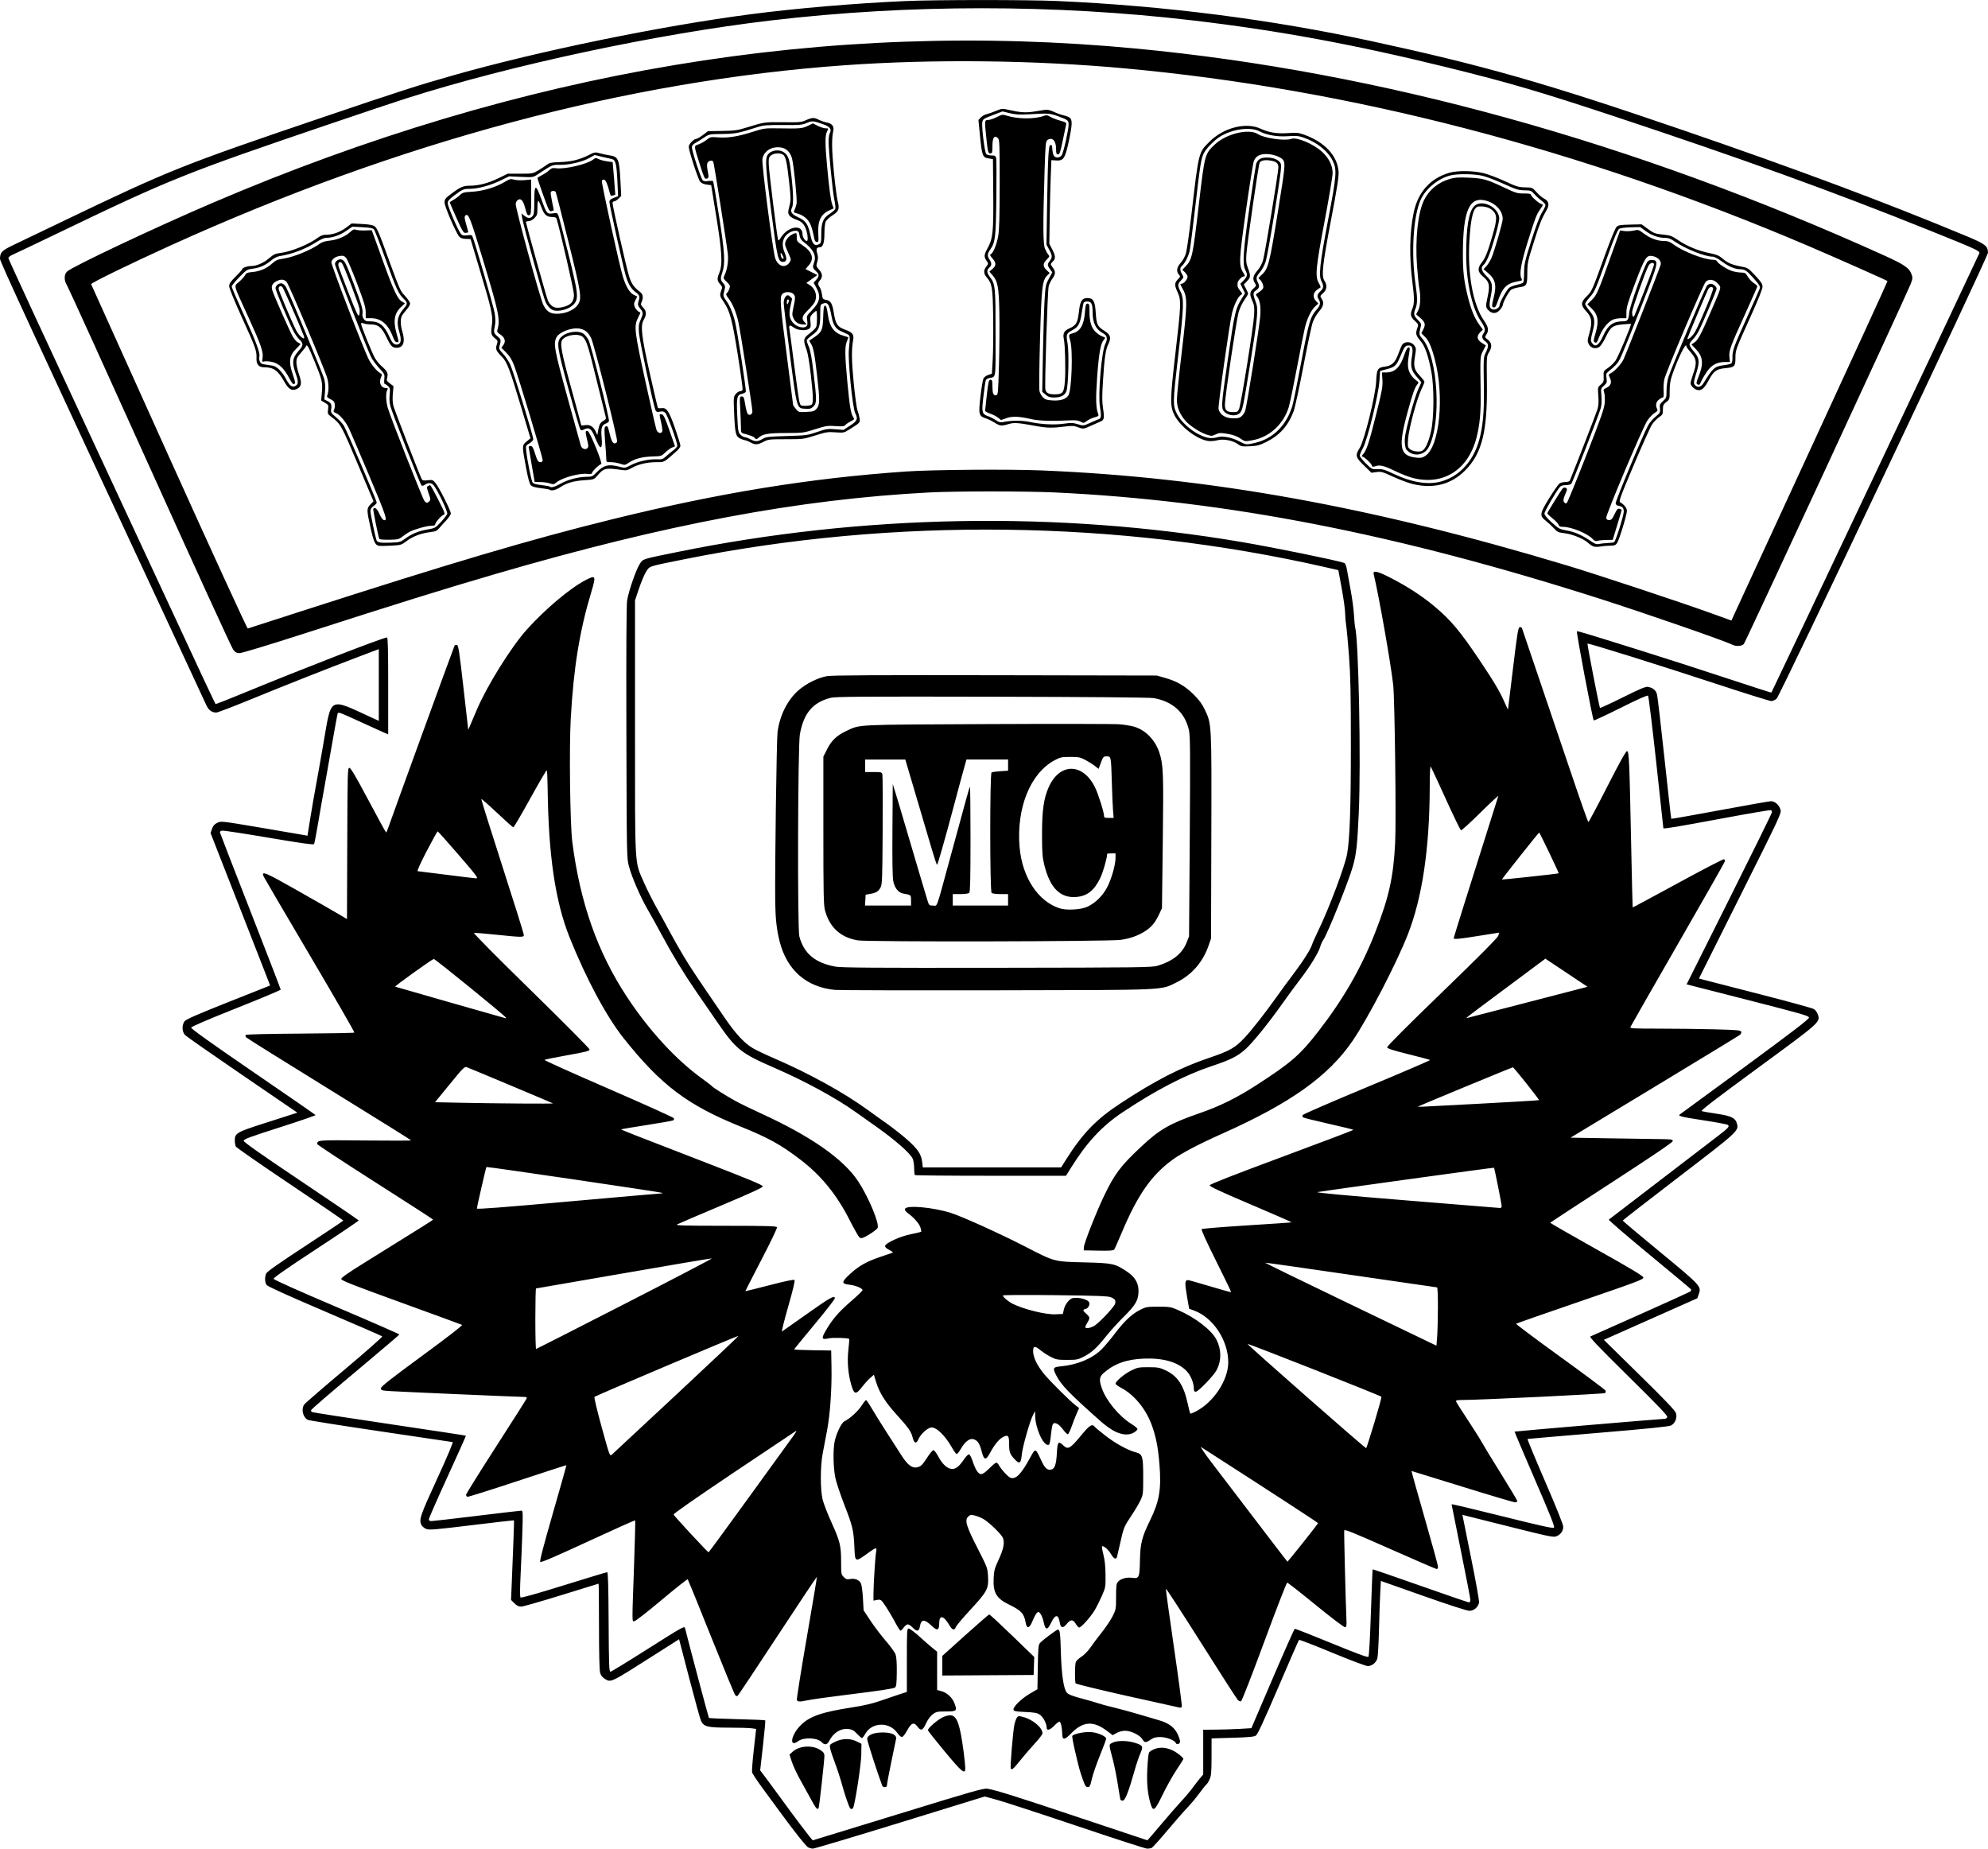 <?xml version="1.0" encoding="UTF-8" standalone="no"?>
<svg
   xmlns:dc="http://purl.org/dc/elements/1.1/"
   xmlns:cc="http://creativecommons.org/ns#"
   xmlns:rdf="http://www.w3.org/1999/02/22-rdf-syntax-ns#"
   xmlns:svg="http://www.w3.org/2000/svg"
   xmlns="http://www.w3.org/2000/svg"
   version="1.1"
   id="svg2"
   viewBox="0 0 570 530"
   height="530"
   width="570">
  <defs
     id="defs4" />
  <g
     transform="translate(4672.215,-4745.217)"
     id="layer1">
    <path
       id="path4160"
       d="m -4440.529,5274.836 c -0.614,-0.344 -3.91,-4.498 -7.981,-10.059 -1.014,-1.385 -3.206,-4.369 -4.872,-6.631 -1.666,-2.263 -3.103,-4.428 -3.194,-4.811 -0.091,-0.383 0.133,-3.34 0.498,-6.572 l 0.664,-5.875 -1.327,-0.182 c -0.73,-0.1 -3.661,-0.182 -6.515,-0.182 -6.15,0 -7.236,-0.277 -7.996,-2.036 -0.262,-0.607 -1.778,-6.1 -3.368,-12.207 l -2.891,-11.102 -7.067,4.496 c -12.851,8.175 -12.406,7.963 -14.305,6.806 -0.641,-0.391 -1.058,-0.955 -1.27,-1.719 -0.198,-0.712 -0.317,-5.693 -0.318,-13.326 -9e-4,-6.704 -0.055,-12.188 -0.12,-12.188 -0.065,0 -4.878,1.48 -10.694,3.29 -5.816,1.81 -11.003,3.29 -11.527,3.29 -0.674,0 -1.234,-0.282 -1.916,-0.963 l -0.964,-0.963 0.217,-5.093 c 0.394,-9.273 0.695,-17.655 0.636,-17.726 -0.032,-0.039 -5.497,0.591 -12.144,1.399 -10.679,1.297 -12.198,1.422 -13.046,1.067 -0.528,-0.221 -1.124,-0.707 -1.324,-1.081 -0.808,-1.509 -0.437,-2.611 4.466,-13.279 2.973,-6.468 4.672,-10.495 4.445,-10.538 -0.202,-0.038 -9.497,-1.417 -20.656,-3.065 -11.159,-1.648 -20.544,-3.132 -20.854,-3.298 -1.433,-0.767 -1.97,-3.074 -1.028,-4.419 0.256,-0.366 5.449,-4.855 11.54,-9.976 6.091,-5.121 10.964,-9.416 10.829,-9.545 -0.135,-0.128 -7.551,-3.354 -16.481,-7.169 -10.772,-4.602 -16.386,-7.149 -16.681,-7.57 -0.531,-0.758 -0.577,-2.277 -0.1,-3.323 0.232,-0.51 3.889,-3.074 11.217,-7.865 5.98,-3.91 10.874,-7.188 10.876,-7.285 0,-0.097 -6.863,-4.781 -15.254,-10.409 -8.392,-5.628 -15.393,-10.487 -15.559,-10.797 -0.166,-0.31 -0.302,-1.117 -0.302,-1.793 0,-2.015 0.593,-2.364 8.101,-4.769 3.691,-1.182 7.413,-2.378 8.273,-2.656 l 1.562,-0.507 -15.76,-10.768 c -8.668,-5.922 -16.069,-11.09 -16.448,-11.484 -0.886,-0.922 -0.942,-2.917 -0.113,-3.971 0.423,-0.538 3.737,-1.986 12.543,-5.481 l 11.967,-4.75 -0.691,-1.812 c -0.38,-0.997 -4.222,-10.83 -8.538,-21.852 l -7.847,-20.04 0.408,-1.196 c 0.304,-0.89 0.69,-1.334 1.508,-1.734 1.097,-0.536 1.126,-0.533 12.716,1.426 6.389,1.08 11.963,2.034 12.386,2.12 l 0.769,0.156 0.832,-5.171 c 0.458,-2.844 1.141,-6.787 1.518,-8.761 0.377,-1.974 1.401,-7.743 2.275,-12.821 2.284,-13.266 1.423,-12.804 13.51,-7.252 l 2.319,1.065 0,-10.282 0,-10.282 -5.76,2.182 c -8.909,3.376 -21.633,8.406 -31.331,12.386 -4.849,1.99 -9.117,3.618 -9.486,3.618 -1.333,0 -2.243,-0.693 -2.93,-2.231 -0.37,-0.829 -3.402,-7.363 -6.736,-14.519 -43.91,-94.235 -52.369,-112.542 -52.369,-113.335 0,-1.827 0.542,-2.382 3.874,-3.973 1.736,-0.829 8.207,-3.933 14.378,-6.896 30.314,-14.56 33.893,-15.99 74.353,-29.718 21.804,-7.398 27.256,-9.152 37.401,-12.03 24.734,-7.016 59.505,-14.15 85.424,-17.526 12.916,-1.682 29.589,-3.101 44.083,-3.751 8.66,-0.388 35.093,-0.393 43.735,-0.01 30.803,1.375 61.253,5.273 90.211,11.548 32.069,6.95 49.736,11.992 88.266,25.191 32.959,11.29 58.399,20.792 82.243,30.718 5.226,2.175 6.019,2.795 6.021,4.703 0,1.198 -59.628,127.004 -60.604,127.863 -0.421,0.37 -1.108,0.673 -1.527,0.673 -0.419,0 -7.11,-2.087 -14.869,-4.638 -17.328,-5.697 -37.718,-12.073 -37.822,-11.828 -0.109,0.256 3.385,18.227 3.582,18.424 0.089,0.089 3.038,-1.268 6.553,-3.015 5.202,-2.586 6.556,-3.144 7.277,-3 1.412,0.282 2.218,0.979 2.53,2.187 0.16,0.617 1.118,8.861 2.131,18.32 1.012,9.459 1.889,17.246 1.948,17.305 0.059,0.059 6.343,-1.053 13.963,-2.471 7.621,-1.418 14.208,-2.577 14.638,-2.575 1.088,0.01 2.248,1.005 2.679,2.308 0.362,1.097 0.346,1.133 -11.491,24.811 l -11.854,23.712 1.265,0.342 c 0.696,0.188 7.95,2.053 16.122,4.144 8.171,2.091 15.194,4.023 15.607,4.293 0.412,0.27 0.907,0.968 1.099,1.55 0.723,2.191 0.753,2.164 -17.285,15.384 -12.364,9.061 -16.406,12.171 -16.008,12.314 0.293,0.106 2.197,0.437 4.232,0.735 4.16,0.611 5.384,1.19 5.836,2.765 0.615,2.144 0.516,2.235 -16.738,15.446 -8.792,6.732 -15.985,12.325 -15.985,12.43 0,0.105 4.79,4.137 10.645,8.961 11.713,9.649 11.938,9.893 11.183,12.061 l -0.435,1.25 -13.404,5.959 -13.404,5.959 10.166,9.982 c 7.314,7.181 10.261,10.267 10.502,10.999 0.438,1.328 -0.199,2.943 -1.407,3.568 -0.622,0.321 -6.467,0.916 -20.893,2.127 -11.016,0.924 -20.125,1.708 -20.241,1.742 -0.116,0.034 2.139,5.49 5.012,12.126 3.155,7.288 5.222,12.442 5.222,13.019 0,1.218 -0.717,2.24 -1.924,2.744 -0.878,0.367 -1.905,0.156 -13.949,-2.865 -7.151,-1.793 -13.016,-3.264 -13.036,-3.269 -0.019,0 1.082,5.473 2.448,12.172 1.443,7.079 2.413,12.527 2.317,13.007 -0.261,1.306 -1.484,2.33 -2.782,2.33 -0.667,0 -5.966,-1.714 -13.237,-4.281 l -12.124,-4.281 -0.182,3.309 c -0.1,1.82 -0.263,6.606 -0.361,10.637 -0.099,4.03 -0.312,7.763 -0.475,8.295 -0.379,1.237 -1.571,2.174 -2.762,2.171 -0.513,0 -5.106,-1.732 -10.207,-3.846 -5.101,-2.114 -9.368,-3.762 -9.48,-3.662 -0.113,0.1 -2.791,6.215 -5.951,13.587 -4.129,9.633 -5.938,13.531 -6.428,13.852 -0.522,0.342 -2.096,0.489 -6.69,0.624 l -6.008,0.177 -0.01,5.263 c -0.01,4.497 -0.088,5.442 -0.567,6.497 -0.308,0.679 -0.711,1.327 -0.893,1.44 -0.183,0.113 -1.088,1.24 -2.012,2.505 -0.923,1.264 -2.517,3.174 -3.541,4.243 -1.024,1.069 -3.628,4.047 -5.786,6.618 -2.158,2.571 -4.143,4.758 -4.41,4.86 -0.268,0.103 -0.838,0.186 -1.268,0.186 -0.43,0 -9.406,-2.904 -19.948,-6.454 -10.541,-3.55 -20.837,-6.914 -22.881,-7.477 l -3.715,-1.024 -24.261,7.478 c -13.344,4.112 -24.598,7.472 -25.009,7.466 -0.411,-0.01 -1.04,-0.174 -1.396,-0.374 z m 25.842,-9.51 c 21.529,-6.632 24.496,-7.477 25.608,-7.289 2.552,0.431 8.584,2.331 26.944,8.487 10.341,3.467 18.845,6.304 18.898,6.304 0.053,0 1.823,-2.053 3.932,-4.561 2.109,-2.509 4.719,-5.503 5.8,-6.655 1.081,-1.151 2.554,-2.901 3.273,-3.888 0.72,-0.987 1.69,-2.237 2.155,-2.777 l 0.847,-0.983 0,-6.42 0,-6.42 3.815,-0.037 c 2.098,-0.02 5.205,-0.121 6.905,-0.224 l 3.09,-0.188 6.085,-14.199 c 3.347,-7.809 6.207,-14.239 6.355,-14.289 0.148,-0.05 4.888,1.808 10.533,4.129 7.103,2.92 10.359,4.123 10.574,3.908 0.191,-0.191 0.469,-5.065 0.721,-12.645 0.226,-6.784 0.454,-12.378 0.507,-12.431 0.053,-0.053 6.209,2.058 13.68,4.693 7.471,2.634 13.752,4.79 13.957,4.791 0.206,0 0.374,-0.327 0.374,-0.729 0,-0.402 -1.211,-6.694 -2.692,-13.983 -1.48,-7.289 -2.692,-13.337 -2.693,-13.439 0,-0.102 6.525,1.443 14.501,3.435 11.158,2.786 14.583,3.539 14.855,3.267 0.272,-0.272 -0.998,-3.476 -5.51,-13.894 -3.225,-7.447 -5.821,-13.583 -5.769,-13.634 0.096,-0.097 41.968,-3.663 43.001,-3.663 0.317,0 0.664,-0.227 0.77,-0.503 0.146,-0.38 -2.588,-3.245 -11.153,-11.687 -8.569,-8.446 -11.237,-11.242 -10.899,-11.421 0.246,-0.131 6.775,-3.041 14.51,-6.467 7.735,-3.426 14.155,-6.364 14.267,-6.53 0.113,-0.166 0.138,-0.408 0.058,-0.539 -0.081,-0.131 -5.468,-4.629 -11.972,-9.996 -6.504,-5.367 -11.713,-9.856 -11.577,-9.976 0.202,-0.177 20.137,-15.45 31.365,-24.03 2.935,-2.243 3.323,-2.681 2.764,-3.125 -0.203,-0.162 -3.304,-0.744 -6.889,-1.294 -6.715,-1.03 -7.598,-1.259 -6.796,-1.763 0.247,-0.155 8.662,-6.317 18.7,-13.692 13.326,-9.791 18.252,-13.568 18.252,-13.994 0,-0.522 -1.871,-1.062 -17.544,-5.066 l -17.544,-4.482 12.233,-24.455 c 6.728,-13.45 12.233,-24.65 12.233,-24.887 0,-0.237 -0.126,-0.51 -0.28,-0.605 -0.154,-0.096 -6.382,0.964 -13.838,2.353 -12.814,2.388 -16.981,3.081 -17.012,2.829 -0.01,-0.06 -0.931,-8.563 -2.051,-18.895 -1.121,-10.332 -2.174,-18.922 -2.341,-19.088 -0.205,-0.205 -2.754,0.923 -7.855,3.474 -4.153,2.077 -7.629,3.7 -7.723,3.605 -0.326,-0.326 -5.065,-25.437 -4.819,-25.532 0.293,-0.114 1.713,0.312 17.921,5.377 6.83,2.134 18.116,5.768 25.082,8.075 6.965,2.307 12.708,4.149 12.761,4.094 0.195,-0.205 59.479,-125.442 59.622,-125.95 0.188,-0.668 -0.773,-1.107 -14.584,-6.665 -27.229,-10.956 -53.747,-20.551 -89.912,-32.534 -21.626,-7.166 -30.312,-9.71 -48.172,-14.111 -26.484,-6.526 -48.449,-10.578 -72.857,-13.44 -39.705,-4.655 -81.256,-4.655 -120.879,0 -32.705,3.843 -74.627,12.799 -104.573,22.339 -2.798,0.891 -12.492,4.134 -21.543,7.206 -41.869,14.211 -46.182,15.94 -78.093,31.297 -6.582,3.168 -12.54,6.007 -13.24,6.309 -0.7,0.302 -1.272,0.744 -1.272,0.981 0,0.237 11.057,24.166 24.572,53.176 13.515,29.009 25.279,54.292 26.143,56.184 2.344,5.132 8.564,18.378 8.69,18.506 0.061,0.061 3.717,-1.375 8.127,-3.193 16.628,-6.853 39.994,-15.911 41.042,-15.911 0.244,0 0.337,3.804 0.337,13.898 l 0,13.898 -1.272,-0.551 c -0.699,-0.303 -3.805,-1.712 -6.901,-3.13 -5.778,-2.647 -6.049,-2.747 -6.301,-2.341 -0.081,0.131 -0.833,4.202 -1.672,9.048 -0.839,4.846 -1.85,10.56 -2.248,12.698 -0.398,2.139 -1.158,6.475 -1.689,9.637 -0.531,3.162 -1.061,5.904 -1.178,6.093 -0.154,0.249 -3.686,-0.245 -12.855,-1.802 -6.953,-1.18 -12.994,-2.105 -13.424,-2.055 -0.509,0.059 -0.75,0.248 -0.691,0.539 0.05,0.247 3.989,10.422 8.752,22.612 4.763,12.19 8.66,22.285 8.659,22.432 -9e-4,0.148 -5.757,2.557 -12.791,5.354 -8.478,3.371 -12.818,5.241 -12.874,5.547 -0.058,0.314 5.618,4.368 17.724,12.66 9.795,6.709 17.866,12.288 17.934,12.399 0.069,0.111 -4.542,1.693 -10.245,3.516 -8.578,2.742 -10.369,3.408 -10.369,3.855 0,0.381 4.858,3.799 16.456,11.58 9.051,6.072 16.489,11.134 16.528,11.25 0.04,0.116 -5.454,3.829 -12.207,8.252 -8.237,5.394 -12.249,8.189 -12.19,8.49 0.056,0.281 6.806,3.305 18.105,8.11 9.909,4.214 17.988,7.749 17.952,7.857 -0.035,0.108 -3.699,3.246 -8.143,6.974 -13.495,11.324 -17.204,14.515 -17.204,14.803 0,0.151 0.139,0.361 0.308,0.465 0.169,0.105 10.142,1.647 22.162,3.429 12.02,1.781 21.895,3.285 21.945,3.342 0.05,0.057 -2.316,5.349 -5.257,11.759 -2.941,6.411 -5.348,11.895 -5.348,12.188 0,0.366 0.23,0.533 0.734,0.533 0.404,0 6.267,-0.673 13.029,-1.496 6.762,-0.823 12.506,-1.496 12.765,-1.496 0.418,0 0.448,0.669 0.276,6.057 -0.107,3.331 -0.335,8.866 -0.507,12.299 -0.202,4.019 -0.21,6.345 -0.024,6.532 0.186,0.186 4.602,-1.052 12.396,-3.476 6.659,-2.071 12.261,-3.765 12.448,-3.765 0.249,0 0.362,3.845 0.418,14.282 0.068,12.477 0.134,14.278 0.526,14.252 0.247,-0.017 5.117,-2.995 10.823,-6.619 9.383,-5.959 10.389,-6.528 10.535,-5.952 1.64,6.477 6.761,25.705 6.877,25.821 0.087,0.087 3.722,0.244 8.079,0.349 4.357,0.105 7.987,0.258 8.067,0.34 0.08,0.082 -0.215,3.34 -0.656,7.242 l -0.802,7.094 1.755,2.328 c 0.966,1.28 2.719,3.661 3.896,5.292 4.039,5.592 9.235,12.44 9.439,12.44 0.07,0 11.085,-3.376 24.478,-7.502 z m -24.992,-4.238 c -0.823,-1.522 -2.251,-4.113 -3.172,-5.758 -0.921,-1.645 -1.974,-3.913 -2.338,-5.04 l -0.663,-2.049 0.955,-0.853 c 1.918,-1.714 5.658,-1.925 7.892,-0.447 0.915,0.606 1.164,0.959 1.164,1.652 0,1.37 -1.48,14.694 -1.665,14.995 -0.362,0.585 -0.736,0.155 -2.172,-2.5 z m 11.204,2.527 c -0.452,-0.73 -1.52,-3.845 -2.288,-6.664 -0.482,-1.772 -1.406,-4.615 -2.055,-6.319 -0.648,-1.704 -1.269,-3.58 -1.38,-4.17 -0.198,-1.056 -0.177,-1.084 1.379,-1.859 2.061,-1.026 4.369,-1.069 6.262,-0.114 l 1.335,0.673 -0.047,3.141 c -0.042,2.838 -1.831,14.42 -2.36,15.274 -0.211,0.342 -0.649,0.362 -0.848,0.039 z m 86.136,-1.331 c -0.846,-2.826 -1.124,-5.885 -0.913,-10.075 0.111,-2.21 0.326,-4.251 0.478,-4.535 0.152,-0.284 0.884,-0.749 1.626,-1.032 1.616,-0.617 3.441,-0.449 5.315,0.49 1.239,0.621 2.916,1.985 2.916,2.371 0,0.106 -0.883,1.514 -1.963,3.128 -1.08,1.614 -2.864,4.793 -3.964,7.064 -2.302,4.748 -2.749,5.08 -3.496,2.589 z m -8.655,-1.196 c -0.059,-0.206 -0.392,-2.191 -0.741,-4.412 -0.348,-2.221 -0.986,-5.384 -1.416,-7.029 -1.201,-4.589 -1.195,-4.226 -0.084,-4.8 1.296,-0.67 4.214,-0.662 6.372,0.017 2.378,0.748 2.511,1.002 1.597,3.067 -0.417,0.944 -1.192,3.264 -1.721,5.156 -1.601,5.729 -2.651,8.375 -3.321,8.375 -0.319,0 -0.628,-0.168 -0.686,-0.374 z m -68.255,-3.888 c -1.236,-3.235 -4.326,-12.806 -4.326,-13.399 0,-1.131 1.817,-1.906 4.449,-1.897 2.621,0.01 4.06,0.707 3.832,1.86 -0.087,0.44 -0.706,3.424 -1.375,6.632 -0.67,3.208 -1.218,6.135 -1.219,6.505 0,0.476 -0.179,0.673 -0.61,0.673 -0.334,0 -0.672,-0.168 -0.751,-0.374 z m 57.502,-1.795 c -0.893,-2.524 -1.091,-3.251 -2.291,-8.401 -0.492,-2.112 -0.82,-3.961 -0.729,-4.109 0.37,-0.599 3.548,-1.246 5.393,-1.098 1.942,0.156 4.317,1.207 4.317,1.91 0,0.209 -0.807,2.372 -1.793,4.805 -0.986,2.434 -2.028,5.468 -2.316,6.743 -0.455,2.013 -0.608,2.318 -1.169,2.318 -0.531,0 -0.781,-0.383 -1.412,-2.168 z m -39.583,-8.03 c -2.608,-3.142 -4.782,-5.883 -4.83,-6.091 -0.123,-0.525 2.661,-2.967 4.27,-3.746 0.77,-0.373 1.739,-0.602 2.309,-0.547 1.77,0.171 2.642,2.68 3.666,10.551 0.256,1.967 0.466,4.02 0.466,4.561 0,1.983 -0.933,1.233 -5.88,-4.728 z m 18.92,4.854 c -0.218,-0.352 0.634,-10.658 1.036,-12.531 0.177,-0.825 0.503,-1.748 0.725,-2.051 0.368,-0.502 0.531,-0.517 1.852,-0.165 2.747,0.733 5.488,3.068 5.488,4.675 0,0.283 -0.956,1.546 -2.124,2.806 -1.168,1.26 -3.069,3.469 -4.225,4.908 -2.059,2.565 -2.429,2.881 -2.753,2.357 z m -54.149,-7.482 c -1.235,-1.364 -5.162,-1.554 -6.826,-0.332 -2.665,1.959 -2.062,-1.782 0.738,-4.582 2.562,-2.561 6.077,-3.78 14.751,-5.114 3.223,-0.496 5.833,-1.098 7.929,-1.831 1.718,-0.601 4.168,-1.433 5.444,-1.849 l 2.319,-0.757 0,-9.086 c 0,-8.508 0.034,-9.086 0.532,-9.086 0.293,0 1.607,0.976 2.921,2.168 1.314,1.193 3.027,2.689 3.807,3.326 l 1.417,1.158 0,5.486 0,5.486 1.201,0.323 c 1.606,0.432 3.138,1.831 3.745,3.42 0.858,2.247 0.693,2.411 -2.428,2.411 -2.5,0 -2.794,0.064 -3.8,0.83 -0.677,0.515 -1.401,1.507 -1.911,2.617 -0.937,2.041 -1.457,2.225 -2.457,0.872 -1.011,-1.367 -1.732,-1.089 -2.953,1.139 -0.632,1.153 -1.215,1.865 -1.521,1.858 -0.273,-0.01 -0.852,-0.525 -1.286,-1.154 -2.259,-3.268 -7.284,-3.138 -9.181,0.238 -0.379,0.674 -0.81,1.226 -0.959,1.226 -0.148,0 -0.784,-0.552 -1.413,-1.226 -0.931,-0.997 -1.397,-1.254 -2.501,-1.379 -2.167,-0.244 -4.29,1.085 -5.475,3.427 -0.557,1.101 -1.327,1.252 -2.09,0.409 z m 101.461,0.168 c -0.301,-0.785 -2.696,-1.698 -4.453,-1.698 -1.276,0 -1.913,0.173 -2.761,0.748 -1.411,0.957 -1.73,0.941 -2.359,-0.124 -0.689,-1.166 -3.249,-2.419 -4.943,-2.419 -0.792,0 -1.774,0.254 -2.45,0.634 l -1.128,0.634 -1.624,-1.226 c -3.957,-2.986 -6.872,-2.781 -10.298,0.727 -1.863,1.908 -2.5,1.961 -2.527,0.212 -0.026,-1.737 -0.397,-3.462 -0.769,-3.587 -0.185,-0.062 -0.852,0.432 -1.482,1.097 -1.245,1.314 -2.22,1.585 -2.22,0.617 0,-1.134 -0.972,-3.009 -1.904,-3.674 -0.793,-0.565 -1.448,-0.692 -4.227,-0.819 -2.787,-0.127 -3.303,-0.227 -3.385,-0.659 -0.153,-0.803 2.261,-3.172 4.668,-4.58 l 2.197,-1.286 0.104,-6.333 c 0.092,-5.629 0.165,-6.401 0.652,-6.943 0.758,-0.844 4.748,-3.828 5.119,-3.828 0.559,0 0.689,0.985 0.842,6.411 0.182,6.481 0.8,10.662 1.725,11.687 0.466,0.516 1.606,0.965 4.16,1.639 1.935,0.511 4.089,1.133 4.787,1.382 0.698,0.249 2.683,0.788 4.411,1.198 1.728,0.41 4.892,1.266 7.031,1.904 2.139,0.637 4.84,1.434 6.002,1.77 2.864,0.829 4.482,2.05 5.416,4.089 0.409,0.893 0.699,1.858 0.644,2.144 -0.125,0.65 -1.009,0.852 -1.228,0.281 z m -13.825,-13.448 c -8.064,-1.813 -14.76,-3.444 -14.881,-3.625 -0.267,-0.399 -0.247,-5.148 0.025,-6.078 0.107,-0.366 0.822,-1.061 1.588,-1.546 0.806,-0.51 1.898,-1.617 2.589,-2.626 0.657,-0.959 2.155,-2.955 3.33,-4.436 1.174,-1.481 2.567,-3.565 3.096,-4.632 0.923,-1.863 0.962,-2.084 0.962,-5.576 0,-3.132 0.078,-3.722 0.56,-4.255 0.815,-0.901 2.419,-1.339 4.096,-1.117 1.945,0.258 2.091,-0.076 2.188,-4.996 0.097,-4.887 0.547,-6.673 2.895,-11.479 2.684,-5.495 3.267,-8.954 2.698,-16.024 -0.395,-4.902 -0.974,-7.886 -2.181,-11.23 -1.684,-4.666 -5.064,-8.79 -8.803,-10.743 -0.88,-0.46 -1.6,-0.999 -1.601,-1.198 0,-0.676 2.533,-2.806 4.481,-3.766 1.793,-0.884 2.164,-0.955 4.937,-0.951 2.648,0 3.212,0.102 4.829,0.846 3.48,1.6 5.276,4.256 6.42,9.5 0.336,1.537 0.678,2.863 0.76,2.945 0.083,0.083 0.849,-0.218 1.703,-0.669 5.058,-2.667 9.183,-8.972 9.183,-14.035 0,-6.25 -4.319,-12.801 -9.77,-14.82 l -1.45,-0.537 -0.643,-3.73 c -0.64,-3.712 -0.584,-4.478 0.332,-4.478 0.2,0 3.038,0.802 6.308,1.783 3.27,0.981 5.992,1.736 6.05,1.679 0.058,-0.058 -1.886,-4.086 -4.318,-8.953 -2.818,-5.639 -4.317,-8.948 -4.13,-9.122 0.161,-0.15 6.007,-0.629 12.992,-1.063 6.985,-0.435 12.743,-0.834 12.796,-0.886 0.053,-0.053 -5.229,-2.362 -11.738,-5.131 -8.79,-3.739 -11.812,-5.151 -11.747,-5.489 0.059,-0.306 6.817,-2.954 20.657,-8.094 11.313,-4.202 20.569,-7.708 20.567,-7.792 0,-0.084 -3.199,-0.87 -7.106,-1.747 -3.907,-0.877 -7.223,-1.71 -7.369,-1.849 -0.145,-0.14 -0.191,-0.431 -0.102,-0.648 0.09,-0.217 8.385,-3.818 18.434,-8.003 10.049,-4.185 18.199,-7.685 18.11,-7.777 -0.089,-0.092 -2.878,-0.841 -6.199,-1.663 -4.466,-1.106 -6.061,-1.619 -6.127,-1.968 -0.056,-0.295 5.855,-6.219 15.706,-15.741 10.255,-9.913 15.917,-15.596 16.143,-16.202 0.192,-0.513 0.28,-0.933 0.197,-0.933 -0.083,0 -2.639,0.404 -5.68,0.897 -5.538,0.899 -7.282,1.067 -7.282,0.702 0,-0.107 1.422,-4.717 3.16,-10.244 3.957,-12.583 9.436,-29.942 9.639,-30.537 0.084,-0.247 -2.212,1.888 -5.103,4.743 -2.891,2.856 -5.408,5.141 -5.593,5.08 -0.185,-0.062 -2.139,-4.081 -4.342,-8.931 -2.203,-4.85 -4.141,-9.02 -4.306,-9.267 -0.206,-0.308 -0.306,1.524 -0.319,5.832 -0.053,17.618 -2.125,31.577 -6.26,42.186 -3.238,8.306 -11.48,24.167 -15.925,30.645 -6.903,10.062 -17.781,17.798 -37.224,26.474 -6.938,3.096 -11.916,5.717 -14.514,7.643 -5.966,4.422 -9.901,10.106 -14.379,20.768 -1.036,2.468 -2.014,4.658 -2.173,4.868 -0.215,0.285 -1.356,0.361 -4.509,0.299 l -4.22,-0.083 0.039,-0.897 c 0.051,-1.157 3.501,-9.934 5.762,-14.66 3.047,-6.368 4.75,-8.627 10.717,-14.214 5.276,-4.941 8.171,-6.598 16.694,-9.552 5.942,-2.06 10.639,-4.384 16.466,-8.149 9.784,-6.321 12.364,-8.568 17.627,-15.351 7.115,-9.169 12.283,-18.16 16.237,-28.253 3.982,-10.163 5.255,-15.885 5.75,-25.833 0.319,-6.415 -0.116,-41.17 -0.565,-45.204 -0.693,-6.22 -4.129,-25.726 -5.598,-31.779 -0.287,-1.181 1.222,-0.813 5.226,1.276 4.718,2.461 8.738,5.093 12.179,7.97 4.703,3.933 7.369,7.109 12.932,15.406 4.19,6.248 5.793,8.947 7.153,12.044 0.546,1.244 1.008,2.194 1.026,2.111 0.019,-0.083 0.667,-5.398 1.44,-11.813 1.219,-10.107 1.475,-11.676 1.92,-11.762 0.282,-0.055 0.576,0.08 0.652,0.297 0.704,2.01 10.388,30.582 14.1,41.597 2.591,7.691 4.812,13.983 4.936,13.983 0.124,0 2.558,-4.576 5.41,-10.169 3.555,-6.973 5.336,-10.169 5.665,-10.169 0.583,-6e-4 0.692,2.49 1.207,27.666 0.192,9.377 0.378,17.087 0.414,17.134 0.036,0.047 5.878,-3.087 12.982,-6.964 7.105,-3.877 13.059,-6.962 13.23,-6.856 0.172,0.106 0.251,0.43 0.175,0.72 -0.076,0.289 -6.146,10.961 -13.488,23.715 -7.343,12.754 -13.433,23.404 -13.534,23.667 -0.166,0.431 0.649,0.478 8.301,0.479 4.667,0 11.811,0.089 15.876,0.197 6.347,0.169 7.417,0.263 7.573,0.67 0.107,0.278 -0.052,0.66 -0.384,0.925 -0.311,0.248 -11.36,6.979 -24.554,14.958 l -23.989,14.506 10.847,0.183 c 5.966,0.101 12.564,0.202 14.662,0.224 3.423,0.037 3.814,0.095 3.802,0.564 -0.01,0.358 -5.558,4.122 -17.528,11.889 -9.634,6.251 -17.559,11.433 -17.612,11.515 -0.053,0.083 5.916,3.518 13.264,7.634 9.988,5.596 13.382,7.635 13.447,8.082 0.078,0.536 -1.783,1.238 -18.102,6.832 -10.004,3.429 -18.275,6.32 -18.381,6.425 -0.106,0.105 5.58,4.363 12.636,9.462 7.056,5.1 12.903,9.463 12.994,9.696 0.091,0.233 0.035,0.554 -0.125,0.714 -0.248,0.248 -35.372,1.954 -40.977,1.99 -1.597,0.01 -1.873,0.087 -1.723,0.479 0.099,0.256 1.573,2.578 3.277,5.16 1.704,2.581 3.543,5.501 4.087,6.488 0.544,0.987 3.056,5.11 5.582,9.162 2.526,4.052 4.593,7.518 4.593,7.702 0,0.184 -0.307,0.334 -0.683,0.334 -0.376,0 -7.178,-2.019 -15.115,-4.487 -7.938,-2.467 -14.481,-4.487 -14.54,-4.487 -0.06,0 1.624,6.023 3.741,13.385 2.118,7.362 3.852,13.688 3.854,14.058 0,0.37 -0.165,0.672 -0.37,0.67 -0.206,0 -6.231,-2.602 -13.389,-5.779 -10.293,-4.568 -13.039,-5.678 -13.13,-5.306 -0.094,0.384 0.391,19.964 0.644,26.036 0.054,1.297 -0.031,1.658 -0.409,1.733 -0.27,0.053 -3.913,-2.709 -8.375,-6.349 -4.344,-3.544 -8.041,-6.444 -8.216,-6.444 -0.175,0 -3.13,7.618 -6.566,16.93 -3.463,9.385 -6.434,17.001 -6.666,17.09 -0.23,0.089 -0.657,-0.094 -0.949,-0.404 -0.292,-0.311 -5.023,-7.674 -10.515,-16.363 -5.492,-8.689 -10.029,-15.667 -10.083,-15.506 -0.054,0.161 0.994,7.776 2.329,16.921 1.335,9.145 2.344,16.762 2.242,16.926 -0.102,0.164 -0.345,0.281 -0.541,0.259 -0.196,-0.022 -6.954,-1.523 -15.018,-3.336 z m 50.268,-43.935 c 2.386,-2.99 4.337,-5.529 4.337,-5.642 0,-0.16 -13.005,-8.62 -33.505,-21.795 -0.408,-0.262 1.006,1.815 3.142,4.616 16.173,21.211 21.547,28.234 21.612,28.245 0.042,0.01 2.028,-2.434 4.413,-5.424 z m 20.488,-34.429 c 1.179,-3.912 2.096,-7.257 2.038,-7.432 -0.097,-0.29 -38.236,-15.342 -38.381,-15.148 -0.146,0.195 33.825,30.046 34.003,29.879 0.108,-0.102 1.161,-3.386 2.341,-7.298 z m 18.228,-32.891 c 0.017,-3.249 -0.089,-5.907 -0.233,-5.907 -0.145,0 -11.275,-1.615 -24.734,-3.589 -13.459,-1.974 -24.519,-3.542 -24.577,-3.484 -0.058,0.058 10.971,5.434 24.51,11.945 l 24.616,11.839 0.195,-2.448 c 0.107,-1.347 0.208,-5.107 0.224,-8.356 z m 18.281,-29.186 c 0,-0.64 -2.042,-10.866 -2.202,-11.026 -0.097,-0.097 -47.71,6.476 -50.608,6.987 -0.787,0.139 7.867,0.948 25.283,2.364 14.564,1.184 26.715,2.169 27.003,2.188 0.321,0.021 0.524,-0.177 0.524,-0.513 z m -6.486,-29.375 c 9.396,-0.501 17.134,-0.961 17.196,-1.022 0.148,-0.148 -7.205,-9.396 -7.487,-9.417 -0.23,-0.017 -26.92,11.031 -27.134,11.232 -0.167,0.156 -1.73,0.227 17.426,-0.793 z m 13.068,-28.851 c 8.64,-2.239 16.231,-4.208 16.871,-4.376 l 1.162,-0.304 -6.04,-4.028 -6.04,-4.028 -10.959,8.163 c -12.753,9.5 -12.101,8.992 -11.3,8.793 0.329,-0.082 7.667,-1.981 16.307,-4.22 z m 9.773,-37.212 c 0.12,-0.062 -5.449,-11.69 -5.599,-11.69 -0.151,0 -10.495,13.024 -10.685,13.453 -0.058,0.13 15.981,-1.607 16.284,-1.763 z m -218.434,236.997 c -0.098,-0.255 1.176,-8.277 2.83,-17.827 1.654,-9.55 2.963,-17.408 2.907,-17.464 -0.056,-0.056 -5.138,7.57 -11.294,16.945 -6.156,9.375 -11.316,17.122 -11.467,17.215 -0.15,0.093 -0.442,-0.015 -0.649,-0.24 -0.206,-0.225 -3.313,-7.745 -6.903,-16.71 -3.59,-8.966 -6.608,-16.397 -6.707,-16.515 -0.099,-0.118 -3.46,2.541 -7.469,5.907 -4.009,3.367 -7.542,6.121 -7.849,6.121 -0.692,0 -0.686,0.988 -0.093,-15.66 0.257,-7.215 0.404,-13.181 0.326,-13.259 -0.078,-0.078 -6.157,2.643 -13.51,6.046 -9.482,4.389 -13.461,6.095 -13.688,5.868 -0.227,-0.227 0.825,-4.294 3.618,-13.991 2.166,-7.519 3.904,-13.701 3.863,-13.738 -0.041,-0.037 -6.336,2.003 -13.988,4.534 -7.652,2.53 -14.115,4.563 -14.362,4.517 -0.247,-0.046 -0.431,-0.31 -0.409,-0.586 0.022,-0.277 3.894,-6.489 8.605,-13.805 4.711,-7.316 8.645,-13.511 8.744,-13.768 0.136,-0.355 -0.025,-0.466 -0.676,-0.466 -1.49,10e-5 -35.44,-1.477 -38.33,-1.668 -2.587,-0.171 -2.767,-0.225 -2.75,-0.828 0.014,-0.496 2.752,-2.651 11.824,-9.304 7.232,-5.304 11.659,-8.735 11.427,-8.856 -0.209,-0.108 -8.088,-2.994 -17.509,-6.412 -13.912,-5.047 -17.13,-6.315 -17.13,-6.748 0,-0.371 1.933,-1.733 6.358,-4.479 17.276,-10.721 19.969,-12.414 19.969,-12.552 6e-4,-0.083 -7.471,-4.911 -16.604,-10.73 -9.133,-5.819 -16.603,-10.732 -16.601,-10.917 0.016,-1.169 0.016,-1.169 13.726,-1.029 7.259,0.074 13.194,0.058 13.189,-0.035 -0.01,-0.094 -10.578,-6.688 -23.496,-14.656 -12.918,-7.967 -23.639,-14.669 -23.825,-14.893 -0.208,-0.25 -0.231,-0.513 -0.06,-0.685 0.161,-0.161 6.702,-0.318 15.593,-0.373 8.423,-0.053 15.403,-0.183 15.511,-0.291 0.107,-0.108 -5.621,-10.049 -12.73,-22.091 -7.109,-12.043 -13.071,-22.216 -13.25,-22.607 -0.821,-1.801 0.255,-1.364 9.391,3.812 4.999,2.832 10.301,5.867 11.782,6.744 l 2.693,1.595 0.077,-21.677 c 0.073,-20.529 0.105,-21.677 0.608,-21.677 0.391,0 1.831,2.443 5.458,9.264 2.71,5.095 4.996,9.268 5.079,9.272 0.083,0 0.438,-0.833 0.789,-1.861 1.106,-3.241 18.656,-51.425 18.839,-51.72 0.096,-0.155 0.397,-0.239 0.67,-0.187 0.424,0.081 0.695,1.847 1.872,12.205 l 1.376,12.111 0.519,-1.196 c 0.286,-0.658 1.146,-2.677 1.913,-4.487 2.913,-6.878 9.863,-18.034 14.346,-23.031 5.256,-5.858 12.458,-11.913 16.918,-14.225 2.869,-1.487 2.991,-1.224 1.591,3.42 -3.373,11.191 -5.07,21.638 -5.898,36.325 -0.474,8.411 -0.198,30.318 0.445,35.347 2.231,17.433 7.238,31.633 15.664,44.427 6.359,9.656 14.095,18.059 21.604,23.466 1.394,1.004 2.606,1.936 2.693,2.071 0.239,0.371 4.03,2.767 6.787,4.288 1.342,0.741 4.573,2.318 7.181,3.506 14.335,6.528 23.781,13.112 28.031,19.538 2.969,4.489 6.193,12.231 5.575,13.386 -0.281,0.526 -2.522,2.057 -3.947,2.697 -0.652,0.293 -0.908,0.288 -1.288,-0.027 -0.261,-0.216 -1.54,-2.49 -2.843,-5.054 -3.651,-7.18 -8.121,-12.663 -13.988,-17.156 -5.655,-4.331 -9.213,-6.304 -17.122,-9.494 -15.322,-6.181 -22.866,-11.869 -33.592,-25.329 -4.941,-6.2 -10.793,-17.108 -15.533,-28.953 -4.115,-10.283 -6.075,-23.63 -6.293,-42.866 -0.031,-2.684 -0.148,-4.938 -0.262,-5.008 -0.114,-0.071 -2.248,3.573 -4.744,8.095 -2.495,4.523 -4.667,8.223 -4.827,8.223 -0.159,0 -2.272,-1.876 -4.696,-4.168 -2.423,-2.292 -4.445,-4.061 -4.492,-3.93 -0.047,0.131 2.679,8.825 6.059,19.32 3.38,10.495 6.145,19.33 6.145,19.633 0,0.712 -0.425,0.709 -7.91,-0.06 -3.271,-0.336 -6.146,-0.572 -6.39,-0.523 -0.26,0.051 6.525,6.9 16.353,16.509 9.238,9.032 16.797,16.648 16.797,16.924 0,0.418 -1.058,0.691 -6.358,1.637 -3.497,0.624 -6.46,1.226 -6.584,1.338 -0.124,0.112 8.136,3.829 18.356,8.262 10.22,4.433 18.655,8.241 18.745,8.463 0.09,0.222 0.012,0.498 -0.174,0.613 -0.186,0.115 -3.605,0.719 -7.599,1.343 -3.993,0.624 -7.301,1.173 -7.35,1.222 -0.104,0.102 2.41,1.09 24.394,9.588 12.074,4.667 16.227,6.396 16.232,6.754 0,0.353 -3.183,1.826 -11.887,5.494 -6.541,2.757 -12.23,5.193 -12.642,5.413 -0.634,0.34 1.466,0.403 13.848,0.413 12.133,0.01 14.623,0.082 14.754,0.425 0.087,0.228 -1.93,4.429 -4.483,9.336 -2.553,4.908 -4.614,8.951 -4.58,8.985 0.034,0.034 3.147,-0.739 6.918,-1.718 4.523,-1.174 6.957,-1.679 7.153,-1.484 0.195,0.195 -0.418,2.791 -1.804,7.628 -1.155,4.032 -1.95,7.241 -1.768,7.131 0.182,-0.11 3.361,-2.349 7.064,-4.975 6.72,-4.766 8.079,-5.53 8.079,-4.542 0,0.278 -2.626,3.657 -5.835,7.511 -3.209,3.853 -5.835,7.071 -5.835,7.151 0,0.08 2.39,0.181 5.311,0.226 l 5.311,0.082 0.089,4.636 c 0.122,6.365 -0.395,13.749 -1.287,18.395 -0.411,2.139 -0.974,5.1 -1.251,6.58 -0.694,3.708 -0.691,10.362 0.01,13.16 0.287,1.151 1.395,4.021 2.464,6.377 2.507,5.527 2.822,6.793 2.822,11.347 0,3.558 0.027,3.717 0.765,4.454 0.643,0.642 0.935,0.732 1.833,0.564 1.369,-0.257 2.604,0.255 3.092,1.282 0.21,0.441 0.466,2.353 0.569,4.247 l 0.188,3.445 1.978,2.986 c 1.088,1.642 3.065,4.244 4.393,5.782 1.328,1.538 2.589,3.288 2.802,3.888 0.254,0.715 0.372,2.478 0.344,5.111 -0.036,3.316 -0.128,4.08 -0.525,4.371 -0.442,0.323 -4.252,0.897 -13.793,2.077 -5.914,0.732 -10.087,1.322 -11.609,1.643 -1.963,0.414 -2.509,0.381 -2.717,-0.161 z m -13.799,-58.036 c 6.253,-8.632 11.967,-16.522 12.696,-17.532 0.729,-1.01 1.133,-1.724 0.898,-1.587 -0.236,0.138 -8.272,5.511 -17.858,11.94 -10.8,7.244 -17.376,11.834 -17.288,12.066 0.165,0.437 9.811,10.839 10.033,10.82 0.082,-0.01 5.266,-7.075 11.52,-15.708 z m -20.718,-29.545 c 9.849,-9.19 17.86,-16.756 17.802,-16.813 -0.135,-0.135 -40.986,17.172 -41.321,17.506 -0.139,0.139 0.791,4.036 2.067,8.661 2.308,8.365 2.324,8.406 2.933,7.883 0.337,-0.29 8.67,-8.046 18.519,-17.236 z m -14.815,-25.983 c 13.879,-7.113 25.108,-12.974 24.954,-13.026 -0.155,-0.052 -11.515,1.865 -25.245,4.258 -13.73,2.393 -25.053,4.352 -25.163,4.352 -0.11,0 -0.2,3.903 -0.2,8.674 0,4.771 0.095,8.674 0.21,8.674 0.115,0 11.566,-5.819 25.445,-12.932 z m 10.076,-31.62 c 0.48,-0.01 0.794,-0.093 0.698,-0.189 -0.199,-0.199 -50.282,-7.568 -50.452,-7.424 -0.137,0.115 -2.731,11.428 -2.731,11.908 0,0.244 7.507,-0.329 25.807,-1.969 14.194,-1.272 26.199,-2.319 26.679,-2.327 z m -30.669,-25.85 c -0.115,-0.105 -23.22,-9.803 -24.733,-10.381 -0.608,-0.232 -1.074,0.235 -4.879,4.895 l -4.207,5.152 7.572,0.157 c 10.089,0.21 26.404,0.32 26.247,0.178 z m -13.439,-24.536 c 0,-0.343 -20.418,-16.952 -20.74,-16.87 -0.616,0.156 -11.338,7.851 -11.065,7.942 0.766,0.255 31.393,9.014 31.581,9.032 0.123,0.011 0.224,-0.035 0.224,-0.103 z m -13.602,-46.698 c -3.2,-3.708 -5.91,-6.746 -6.022,-6.751 -0.112,0 -1.537,2.558 -3.167,5.695 -1.76,3.389 -2.806,5.71 -2.578,5.719 0.211,0.01 3.885,0.467 8.164,1.019 4.279,0.552 8.149,1.016 8.6,1.031 0.737,0.025 0.229,-0.657 -4.997,-6.714 z m 138.67,232.447 0,-2.814 6.594,-5.938 c 3.627,-3.266 6.719,-5.938 6.872,-5.938 0.153,0 3.115,2.741 6.582,6.091 l 6.304,6.091 -0.086,2.583 -0.086,2.583 -13.09,0.078 -13.09,0.078 0,-2.814 z m -13.159,-11.773 c -1.162,-2.219 -3.079,-5.38 -3.905,-6.439 -0.556,-0.713 -0.792,-0.804 -1.666,-0.64 l -1.018,0.191 0.01,-2.052 c 0.011,-2.794 0.522,-10.8 0.766,-11.997 0.254,-1.246 -0.048,-1.233 -1.863,0.079 -4.304,3.111 -4.167,3.156 -4.378,-1.425 -0.221,-4.789 -0.501,-5.959 -2.921,-12.188 -1.118,-2.879 -2.261,-6.311 -2.539,-7.627 -0.613,-2.898 -0.696,-8.344 -0.16,-10.618 0.56,-2.381 1.972,-5.224 2.776,-5.591 1.444,-0.66 3.902,-2.893 4.898,-4.449 0.572,-0.894 1.152,-1.625 1.29,-1.625 0.137,0 0.894,1.11 1.681,2.468 0.787,1.357 2.736,4.486 4.331,6.954 1.595,2.468 3.524,5.463 4.288,6.656 1.577,2.464 2.894,3.471 4.213,3.224 1.184,-0.222 1.569,-0.587 3.086,-2.926 0.72,-1.11 1.497,-2.019 1.726,-2.019 0.229,0 0.85,0.812 1.379,1.805 1.227,2.3 2.647,3.579 3.976,3.579 1.145,0 1.988,-0.681 3.423,-2.767 0.538,-0.781 1.162,-1.421 1.388,-1.421 0.237,0 0.673,0.789 1.034,1.869 0.872,2.615 1.657,3.814 2.498,3.814 0.437,0 1.28,-0.599 2.313,-1.645 0.894,-0.905 1.793,-1.645 1.999,-1.645 0.206,0 0.535,0.303 0.732,0.673 0.682,1.283 2.765,3.531 3.424,3.696 1.58,0.397 3.003,-1.103 5.649,-5.956 1.443,-2.646 1.454,-2.642 3.155,1.061 0.976,2.123 1.716,2.78 2.82,2.503 1.006,-0.253 1.433,-1.518 1.599,-4.743 0.168,-3.265 0.423,-3.55 1.905,-2.131 1.273,1.22 1.955,0.84 4.891,-2.729 2.616,-3.179 3.284,-3.612 4.085,-2.645 0.226,0.273 1.621,1.432 3.1,2.575 2.881,2.227 6.431,4.17 8.625,4.723 1.958,0.493 2.149,1.128 2.149,7.161 0,4.71 -0.036,5.012 -0.79,6.62 -0.434,0.926 -1.591,2.878 -2.569,4.337 -2.132,3.178 -2.26,3.492 -3.234,7.887 -0.419,1.892 -0.833,3.675 -0.919,3.963 -0.266,0.883 -0.921,0.586 -1.722,-0.78 -0.709,-1.21 -1.901,-2.286 -2.532,-2.286 -0.148,0 1e-4,1.043 0.328,2.318 0.418,1.624 0.608,3.393 0.632,5.907 0.034,3.517 0.013,3.639 -1.063,6.077 -0.604,1.369 -1.546,3.237 -2.095,4.153 -1.126,1.88 -3.819,4.875 -4.384,4.875 -0.205,0 -0.651,-0.471 -0.991,-1.047 -0.789,-1.338 -1.481,-1.327 -2.609,0.041 -1.086,1.317 -1.705,1.191 -1.974,-0.4 -0.425,-2.514 -1.289,-2.458 -2.55,0.166 -1.006,2.092 -1.582,2.028 -2.049,-0.23 -0.201,-0.973 -0.624,-2.084 -0.938,-2.468 -0.522,-0.637 -0.615,-0.656 -1.053,-0.226 -0.264,0.259 -0.805,1.269 -1.201,2.243 -0.898,2.209 -1.672,2.412 -1.995,0.523 -0.442,-2.589 -1.251,-3.47 -4.729,-5.154 -3.667,-1.775 -4.637,-3.421 -4.45,-7.557 0.099,-2.186 0.273,-2.836 1.42,-5.301 1.438,-3.091 1.796,-4.933 1.226,-6.308 -0.404,-0.975 -3.553,-4.064 -5.335,-5.235 -0.605,-0.397 -1.734,-0.89 -2.508,-1.095 -1.277,-0.338 -1.467,-0.319 -2.05,0.208 -1.129,1.022 -0.668,2.632 2.584,9.009 2.908,5.704 2.925,5.748 3.058,8.28 0.181,3.447 -0.262,4.275 -5.054,9.451 -2.126,2.296 -3.996,4.517 -4.155,4.936 -0.42,1.105 -1.042,0.938 -1.891,-0.51 -1.647,-2.81 -2.902,-3.036 -2.902,-0.523 0,2.004 -0.566,2.232 -2.041,0.823 -2.224,-2.124 -3.127,-2.101 -3.497,0.092 -0.247,1.459 -0.881,1.545 -2.092,0.282 -0.473,-0.493 -1.095,-0.897 -1.382,-0.897 -0.287,0 -0.81,0.404 -1.161,0.897 -0.352,0.493 -0.763,0.897 -0.914,0.897 -0.151,0 -0.68,-0.774 -1.175,-1.72 z m 33.908,-47.398 c -1.375,-1.452 -1.599,-2.071 -1.599,-4.41 0,-2.405 -0.288,-2.733 -1.741,-1.982 -1.139,0.589 -2.459,2.186 -3.647,4.415 -1.287,2.414 -1.808,2.334 -2.508,-0.382 -0.58,-2.25 -1.193,-3.124 -2.407,-3.429 -1.058,-0.266 -2.4,0.788 -3.512,2.758 -0.505,0.895 -1.071,1.577 -1.257,1.515 -0.186,-0.062 -0.785,-0.907 -1.332,-1.878 -2.005,-3.561 -4.687,-6.069 -6.104,-5.707 -1.109,0.283 -2.848,1.912 -3.417,3.201 -0.688,1.559 -1.29,1.417 -1.754,-0.413 -0.43,-1.695 -1.176,-2.747 -4.721,-6.656 -3.075,-3.39 -4.816,-6.172 -5.724,-9.144 l -0.652,-2.136 -1.069,0.938 c -0.588,0.516 -1.641,1.68 -2.341,2.586 -1.718,2.226 -2.209,2.174 -2.979,-0.315 -0.99,-3.203 -1.32,-6.928 -0.92,-10.369 0.191,-1.639 0.293,-3.034 0.227,-3.1 -0.317,-0.317 -4.718,-0.439 -5.905,-0.164 -1.831,0.425 -2.078,0.075 -1.146,-1.619 1.897,-3.449 3.881,-5.829 7.342,-8.809 1.941,-1.671 3.529,-3.196 3.529,-3.387 0,-0.564 -1.931,-1.364 -3.801,-1.576 -2.298,-0.26 -2.272,-0.749 0.16,-3.001 2.546,-2.358 4.687,-3.578 8.675,-4.943 1.839,-0.629 3.478,-1.191 3.643,-1.249 0.165,-0.057 -0.281,-0.402 -0.991,-0.765 -0.875,-0.448 -1.259,-0.825 -1.194,-1.169 0.161,-0.847 4.286,-2.716 7.38,-3.345 1.541,-0.313 2.867,-0.635 2.947,-0.715 0.081,-0.081 -0.015,-0.634 -0.212,-1.231 -0.372,-1.126 -1.8,-2.753 -3.569,-4.068 -0.719,-0.534 -0.967,-0.912 -0.832,-1.264 0.432,-1.125 7.982,-0.448 13.127,1.177 3.244,1.024 14.145,5.961 21.343,9.666 8.507,4.379 8.176,4.29 16.905,4.51 8.161,0.205 8.779,0.338 12.204,2.61 2.314,1.535 3.354,3.265 3.354,5.577 0,2.614 -0.809,4.037 -4.189,7.364 -1.587,1.563 -3.931,4.154 -5.209,5.759 -2.596,3.26 -4.043,4.561 -6.46,5.806 -1.487,0.766 -1.933,0.847 -4.638,0.843 -2.687,0 -3.16,-0.091 -4.638,-0.848 -0.905,-0.463 -2.207,-1.302 -2.893,-1.864 -1.715,-1.405 -2.194,-1.35 -2.191,0.249 0,1.698 1.152,4.079 3.129,6.487 1.72,2.095 7.44,7.785 9.075,9.027 l 0.986,0.749 -0.661,1.477 c -0.364,0.812 -1.012,2.476 -1.441,3.697 -0.429,1.221 -0.929,2.27 -1.113,2.331 -0.183,0.061 -0.832,-0.568 -1.441,-1.399 -1.158,-1.577 -2.411,-2.221 -2.871,-1.476 -0.14,0.227 -0.335,1.153 -0.432,2.059 -0.363,3.369 -0.49,3.891 -0.948,3.891 -1.505,0 -3.663,-4.937 -3.7,-8.464 l -0.013,-1.256 -0.56,1.059 c -0.938,1.774 -3.064,9.256 -3.264,11.489 -0.223,2.491 -0.643,2.759 -2.03,1.295 z m 23.115,-38.472 c 1.734,-1.264 5.463,-5.308 5.676,-6.154 0.239,-0.953 -0.018,-1.337 -1.238,-1.846 -0.783,-0.327 -4.176,-0.452 -15.971,-0.588 -8.539,-0.098 -14.977,-0.059 -14.977,0.091 0,0.442 1.578,1.771 2.842,2.394 3.247,1.6 9.418,3.117 12.217,3.003 l 2.145,-0.088 0.292,-1.322 c 0.172,-0.778 0.679,-1.732 1.232,-2.318 0.804,-0.852 1.141,-0.996 2.335,-0.996 1.454,0 3.243,0.586 3.612,1.183 0.396,0.641 -0.122,1.792 -0.894,1.986 -0.959,0.241 -0.936,0.449 0.154,1.421 1.058,0.942 1.091,1.222 0.298,2.522 -0.329,0.539 -0.597,1.111 -0.597,1.271 0,0.601 1.747,0.261 2.873,-0.559 z m 5.655,30.498 c -0.987,-0.473 -2.761,-1.718 -3.942,-2.767 -9.212,-8.179 -11.501,-10.541 -12.921,-13.335 -1.078,-2.12 -0.947,-2.365 1.379,-2.582 4.624,-0.431 8.932,-2.215 11.541,-4.777 0.868,-0.853 2.598,-2.901 3.845,-4.551 2.722,-3.605 4.908,-5.663 7.298,-6.87 1.667,-0.842 1.989,-0.897 5.218,-0.897 3.211,0 3.588,0.064 5.639,0.955 5.008,2.176 9.668,5.78 11.05,8.547 1.414,2.83 1.433,5.915 0.055,8.617 -0.817,1.601 -5.292,6.258 -6.013,6.258 -0.412,0 -0.557,-0.22 -0.557,-0.843 0,-1.722 -0.882,-3.855 -2.124,-5.134 -2.458,-2.532 -6.662,-3.739 -12.238,-3.513 -4.96,0.2 -8.451,1.454 -11.498,4.127 -1.246,1.093 -1.349,1.956 -0.519,4.356 1.237,3.577 4.952,8.055 8.53,10.28 0.926,0.576 1.685,1.217 1.687,1.425 0,0.208 -0.434,0.645 -0.969,0.971 -1.415,0.862 -3.298,0.771 -5.46,-0.266 z m -57.398,-73.516 c -0.11,-0.11 -0.2,-0.989 -0.2,-1.954 0,-0.965 -0.183,-2.188 -0.407,-2.717 -0.656,-1.553 -5.159,-5.494 -10.836,-9.485 -1.522,-1.07 -4.033,-2.847 -5.58,-3.948 -5.69,-4.051 -14.513,-8.848 -23.241,-12.636 -9.577,-4.157 -11.008,-5.292 -16.212,-12.855 -1.82,-2.645 -4.653,-6.761 -6.297,-9.146 -3.541,-5.14 -6.793,-10.498 -9.983,-16.451 -1.278,-2.385 -3.041,-5.564 -3.917,-7.064 -1.989,-3.407 -4.447,-9.082 -5.295,-12.228 -0.641,-2.378 -0.646,-2.61 -0.741,-38.434 -0.065,-24.261 0.01,-36.641 0.218,-37.874 0.477,-2.78 2.608,-8.913 3.616,-10.406 1.019,-1.51 0.41,-1.316 10.756,-3.427 53.097,-10.832 109.077,-11.827 161.764,-2.875 9.208,1.565 26.414,5.065 29.461,5.994 0.329,0.1 0.589,0.781 0.824,2.159 0.189,1.107 0.671,3.762 1.072,5.901 0.401,2.139 0.808,5.234 0.906,6.879 0.098,1.645 0.238,3.193 0.312,3.44 1.011,3.346 1.719,38.704 1.067,53.24 -0.414,9.232 -0.709,11.896 -1.704,15.404 -1.214,4.282 -7.298,19.409 -8.465,21.046 -0.311,0.436 -0.712,1.331 -0.891,1.987 -0.446,1.631 -2.92,5.659 -5.692,9.265 -1.267,1.648 -3.591,4.813 -5.164,7.034 -4.041,5.705 -8.596,11.324 -10.631,13.115 -2.347,2.066 -4.178,2.973 -9.816,4.862 -7.588,2.543 -15.906,6.868 -25.433,13.223 -5.75,3.835 -10.114,8.505 -14.518,15.534 l -1.639,2.617 -21.568,0 c -11.862,3e-4 -21.657,-0.089 -21.767,-0.199 z m 43.493,-4.661 c 4.676,-7.375 8.543,-11.348 15.486,-15.909 10.05,-6.601 17.182,-10.259 25.459,-13.055 5.875,-1.985 7.411,-2.86 10.136,-5.777 2.071,-2.216 6.016,-7.251 9.049,-11.546 1.22,-1.727 3.446,-4.76 4.949,-6.74 2.773,-3.653 4.979,-7.157 5.363,-8.514 0.116,-0.411 0.929,-2.228 1.806,-4.038 3.052,-6.295 7.583,-18.372 8.201,-21.86 0.77,-4.343 1.071,-13.077 1.072,-31.08 0,-14.964 -0.102,-19.913 -0.533,-25.631 -0.294,-3.898 -0.662,-7.869 -0.819,-8.823 -0.157,-0.955 -0.29,-2.544 -0.296,-3.531 -0.01,-0.987 -0.447,-4.149 -0.977,-7.028 l -0.966,-5.233 -3.587,-0.819 c -59.42,-13.57 -123.766,-14.382 -183.859,-2.32 -10.53,2.114 -9.973,1.935 -11.002,3.534 -0.494,0.768 -1.418,2.944 -2.054,4.836 l -1.156,3.44 0,36.341 c 0,41.275 -0.175,38.234 2.56,44.529 0.831,1.912 2.493,5.226 3.693,7.365 1.2,2.139 2.896,5.234 3.768,6.879 0.872,1.645 2.594,4.673 3.827,6.73 2.063,3.441 3.566,5.7 11.76,17.676 3.197,4.672 5.594,7.288 8.052,8.787 0.905,0.552 3.733,1.904 6.283,3.004 9.97,4.3 20.007,9.835 26.763,14.761 1.984,1.446 4.271,3.08 5.084,3.631 0.812,0.551 2.563,1.872 3.89,2.936 4.97,3.987 6.335,5.71 6.653,8.397 l 0.181,1.526 19.826,0 19.826,0 1.565,-2.467 z m -66.311,-48.42 c -8.218,-0.734 -13.86,-5.651 -15.955,-13.905 -0.835,-3.288 -1.194,-6.477 -1.26,-11.179 -0.13,-9.31 0.383,-46.697 0.67,-48.874 0.622,-4.705 2.807,-9.095 5.903,-11.86 2.205,-1.968 5.702,-3.713 8.322,-4.15 1.491,-0.249 14.628,-0.318 48.276,-0.254 l 46.227,0.088 2.338,0.663 c 3.426,0.973 5.746,2.314 8.207,4.746 1.616,1.597 2.439,2.714 3.238,4.397 1.963,4.132 1.952,3.925 1.859,36.433 l -0.084,29.13 -0.665,1.944 c -1.648,4.815 -4.814,8.48 -9.197,10.644 -4.692,2.317 -1.987,2.197 -51.625,2.287 -24.273,0.044 -45.089,-0.01 -46.256,-0.11 z m 92.461,-6.946 c 4.326,-1.312 7.011,-3.465 8.27,-6.633 l 0.71,-1.785 0.199,-28.564 c 0.167,-23.961 0.131,-28.873 -0.221,-30.479 -1.117,-5.092 -4.663,-8.324 -10.16,-9.259 -1.112,-0.189 -18.288,-0.336 -46.349,-0.395 -37.255,-0.079 -44.852,-0.027 -46.227,0.32 -5.13,1.293 -7.769,4.431 -8.832,10.502 -0.584,3.333 -0.723,55.736 -0.154,57.876 1.313,4.936 4.475,7.593 10.333,8.685 1.672,0.312 11.024,0.378 46.377,0.33 41.659,-0.056 44.388,-0.092 46.055,-0.597 z m -86.005,-7.261 c -4.965,-0.836 -8.137,-3.762 -9.421,-8.688 -0.377,-1.445 -0.447,-5.06 -0.447,-22.85 l 0,-21.133 1.063,-2.124 c 1.229,-2.456 2.76,-3.926 5.37,-5.16 4.224,-1.997 1.768,-1.873 40.692,-2.054 19.419,-0.091 36.451,-0.062 37.85,0.062 1.399,0.124 3.234,0.426 4.079,0.671 3.31,0.959 6.058,3.766 7.275,7.434 1.147,3.455 1.235,5.733 0.99,25.617 l -0.234,18.993 -0.8,1.715 c -1.108,2.377 -2.128,3.625 -3.931,4.811 -2.016,1.326 -4.305,2.154 -7.079,2.559 -3.365,0.491 -72.559,0.626 -75.406,0.147 z m 65.959,-9.694 c 2.358,-1.175 4.415,-3.26 5.647,-5.727 1.213,-2.428 2.291,-6.294 2.298,-8.243 l 0,-1.271 -1.197,0 c -0.658,0 -1.197,0.053 -1.197,0.117 0,1.123 -1.194,5.317 -1.968,6.911 -1.766,3.638 -3.756,5.21 -6.913,5.464 -4.569,0.367 -7.498,-2.56 -9.138,-9.132 -0.561,-2.248 -0.653,-3.467 -0.663,-8.744 -0.012,-6.887 0.485,-10.41 1.92,-13.618 3.118,-6.969 9.698,-7.006 13.208,-0.075 0.936,1.849 2.657,7.255 2.657,8.347 0,0.466 0.231,0.56 1.377,0.56 l 1.377,0 -0.174,-2.019 c -0.096,-1.11 -0.251,-4.711 -0.346,-8.001 -0.221,-7.647 -0.217,-7.627 -1.473,-7.627 -0.932,0 -1.024,0.1 -1.657,1.792 l -0.67,1.792 -1.087,-0.855 c -0.598,-0.47 -1.827,-1.243 -2.732,-1.716 -1.462,-0.765 -1.946,-0.86 -4.338,-0.856 -2.463,0.01 -2.847,0.089 -4.494,0.977 -6.96,3.752 -10.969,13.743 -9.998,24.923 0.745,8.588 5.253,15.479 11.448,17.498 2.033,0.663 6.308,0.401 8.11,-0.497 z m -50.694,-1.761 c 0,-1.593 0.01,-1.585 -2.151,-1.948 -1.446,-0.243 -2.496,-1.508 -2.93,-3.527 -0.231,-1.075 -0.309,-5.747 -0.247,-14.734 l 0.092,-13.16 0.654,2.094 c 0.621,1.988 1.124,3.673 2.947,9.87 2.896,9.842 5.504,18.632 6.323,21.311 0.469,1.534 0.506,1.57 1.615,1.57 1.334,0 0.719,1.709 4.899,-13.609 1.571,-5.758 3.06,-11.209 3.308,-12.114 0.248,-0.905 0.848,-3.108 1.333,-4.895 0.485,-1.787 0.956,-3.324 1.047,-3.415 0.091,-0.091 0.165,6.628 0.165,14.93 0,11.341 -0.09,15.184 -0.359,15.453 -0.214,0.214 -1.243,0.359 -2.543,0.359 l -2.184,0 0,1.645 0,1.645 7.929,0 7.929,0 0,-1.645 0,-1.645 -2.184,0 c -1.3,0 -2.33,-0.145 -2.543,-0.359 -0.509,-0.509 -0.52,-34.202 -0.011,-34.517 0.192,-0.118 1.336,-0.279 2.543,-0.356 l 2.195,-0.141 0,-1.606 0,-1.606 -5.963,0 -5.963,0 -0.449,1.57 c -0.247,0.864 -0.811,2.916 -1.252,4.561 -0.442,1.645 -0.912,3.395 -1.046,3.888 -0.134,0.493 -0.637,2.378 -1.119,4.187 -2.257,8.478 -4.407,16.002 -4.572,16.002 -0.1,0 -0.748,-1.918 -1.44,-4.262 -2.701,-9.146 -3.893,-13.178 -5.744,-19.44 l -1.923,-6.504 -5.76,0 -5.76,0 0,1.795 0,1.795 2.388,0 c 2.227,0 2.399,0.045 2.557,0.673 0.093,0.37 0.129,7.605 0.081,16.077 -0.081,14.039 -0.135,15.489 -0.615,16.367 -0.619,1.131 -1.285,1.537 -3.003,1.828 l -1.258,0.213 -0.091,1.563 -0.091,1.563 6.598,0 6.598,0 0,-1.475 z m -194.34,-71.883 c -0.428,-0.537 -11.194,-24.057 -23.924,-52.268 -12.729,-28.21 -23.425,-51.727 -23.769,-52.259 -0.85,-1.318 -0.828,-3.078 0.049,-3.884 1.599,-1.47 25.354,-12.682 41.664,-19.665 88.861,-38.042 176.378,-52.661 264.947,-44.255 69.876,6.632 142.362,26.691 214.531,59.369 5.826,2.638 7.132,3.571 7.797,5.574 0.265,0.799 0.2,1.243 -0.399,2.692 -1.929,4.673 -47.327,102.606 -47.786,103.085 -0.647,0.675 -2.277,0.726 -3.478,0.108 -2.069,-1.064 -24.826,-8.955 -37.668,-13.061 -58.319,-18.649 -107.236,-28.197 -156.335,-30.515 -8.217,-0.388 -28.676,-0.391 -36.054,0 -37.484,1.96 -75.504,9.104 -124.32,23.36 -15.386,4.494 -27.251,8.19 -56.133,17.488 -8.904,2.866 -16.674,5.212 -17.266,5.212 -0.858,0 -1.237,-0.199 -1.857,-0.976 z m 19.305,-10.955 c 43.512,-14.021 65.726,-20.597 89.014,-26.346 30.931,-7.637 56.828,-11.86 84.526,-13.783 7.517,-0.522 29.437,-0.697 38.897,-0.31 48.209,1.97 94.813,10.401 150.8,27.283 8.783,2.648 32.25,10.427 41.242,13.669 l 5.785,2.087 0.832,-1.84 c 0.458,-1.012 10.551,-22.886 22.43,-48.609 11.879,-25.723 21.549,-46.819 21.488,-46.879 -0.211,-0.211 -15.673,-7.068 -22.66,-10.049 -65.151,-27.8 -131.385,-45.011 -195.98,-50.926 -25.95,-2.377 -55.009,-2.702 -80.337,-0.9 -62.386,4.438 -127.856,21.946 -193.437,51.727 -11.736,5.33 -22.77,10.716 -22.639,11.051 0.07,0.178 10.13,22.485 22.357,49.57 12.227,27.086 22.375,49.198 22.551,49.137 0.176,-0.06 6.985,-2.257 15.131,-4.882 z m 370.693,-18.644 c -0.398,-0.147 -1.06,-0.588 -1.472,-0.98 -1.229,-1.171 -4.505,-2.532 -6.744,-2.802 -1.872,-0.225 -2.146,-0.35 -3.115,-1.421 -0.585,-0.646 -1.635,-1.62 -2.334,-2.165 -1.849,-1.441 -1.753,-2.047 1.034,-6.544 1.268,-2.046 2.577,-3.91 2.909,-4.143 0.332,-0.233 1.098,-0.423 1.702,-0.423 0.604,0 1.167,-0.168 1.25,-0.374 1.961,-4.821 7.577,-19.317 7.909,-20.413 0.329,-1.087 0.402,-2.162 0.267,-3.937 -0.185,-2.435 -0.183,-2.443 0.704,-3.19 0.802,-0.675 0.883,-0.904 0.823,-2.323 -0.067,-1.549 -0.046,-1.589 1.228,-2.454 0.713,-0.484 1.683,-1.413 2.155,-2.065 0.781,-1.077 4.663,-10.329 4.428,-10.552 -0.055,-0.052 -1.15,0.01 -2.433,0.136 -2.839,0.281 -3.401,0.721 -4.869,3.812 -0.566,1.191 -1.359,2.383 -1.763,2.647 -1.052,0.689 -2.44,0.32 -3.021,-0.803 -0.419,-0.81 -0.404,-1.071 0.187,-3.175 0.891,-3.173 0.704,-4.488 -0.88,-6.207 -1.659,-1.8 -1.641,-2.621 0.097,-4.326 1.505,-1.477 1.542,-1.559 5.245,-11.819 1.482,-4.106 2.965,-7.737 3.296,-8.068 0.519,-0.519 1.056,-0.612 3.913,-0.679 l 3.311,-0.077 1.551,1.147 c 1.932,1.429 2.256,1.551 4.846,1.82 1.813,0.189 2.365,0.401 4.058,1.56 2.515,1.721 5.742,3.057 8.954,3.705 2.015,0.407 2.783,0.719 3.697,1.5 1.553,1.327 2.733,1.849 5.262,2.328 2.093,0.396 2.165,0.44 4.201,2.615 1.671,1.786 2.074,2.402 2.086,3.194 0.01,0.634 -1.238,3.75 -3.533,8.823 -4.218,9.326 -4.232,9.364 -4.232,11.739 0,2.314 -0.267,2.565 -2.994,2.814 -2.418,0.222 -3.282,0.855 -4.643,3.406 -1.155,2.164 -1.887,2.894 -2.901,2.894 -0.973,0 -2.329,-1.169 -2.327,-2.005 0,-0.295 0.335,-1.479 0.742,-2.631 1.169,-3.304 1.023,-4.316 -0.936,-6.506 -0.552,-0.617 -1.004,-1.268 -1.004,-1.446 0,-1.475 -2.379,3.334 -4.071,8.229 -0.53,1.533 -0.716,2.713 -0.716,4.54 0,2.428 -0.016,2.481 -0.971,3.228 -0.85,0.665 -0.971,0.935 -0.972,2.172 0,1.3 -0.093,1.475 -1.138,2.188 -0.625,0.426 -1.532,1.382 -2.014,2.123 -0.482,0.741 -2.84,5.986 -5.238,11.655 -3.939,9.309 -4.311,10.337 -3.839,10.607 1.13,0.646 1.905,1.645 1.903,2.454 0,1.11 -2.178,8.242 -2.808,9.203 -0.423,0.645 -0.724,0.758 -2.059,0.769 -0.86,0.01 -2.114,0.119 -2.785,0.25 -0.671,0.13 -1.547,0.117 -1.945,-0.03 z m 4.081,-0.97 c 0.833,-0.03 1.67,-0.151 1.861,-0.269 0.454,-0.281 2.759,-7.62 2.759,-8.787 0,-1.022 -0.413,-1.469 -1.496,-1.619 -0.479,-0.066 -0.779,-0.322 -0.835,-0.709 -0.093,-0.649 8.107,-20.311 9.368,-22.463 0.416,-0.71 1.371,-1.8 2.12,-2.421 1.28,-1.06 1.354,-1.202 1.21,-2.306 -0.137,-1.048 -0.042,-1.277 0.873,-2.115 0.984,-0.901 1.026,-1.027 1.026,-3.06 0,-1.219 0.233,-2.863 0.547,-3.867 0.791,-2.526 10.524,-25.577 11.061,-26.198 0.249,-0.288 0.724,-0.523 1.056,-0.523 0.716,0 1.698,0.816 1.698,1.412 0,0.484 -3.848,9.583 -5.095,12.048 -0.458,0.905 -1.249,2.04 -1.758,2.523 -0.509,0.483 -0.926,1.135 -0.926,1.45 0,0.314 0.535,1.179 1.19,1.922 1.593,1.809 1.766,2.905 0.908,5.75 -0.986,3.271 -1.007,3.46 -0.441,4.026 0.739,0.739 1.684,0.478 2.377,-0.657 2.646,-4.33 3.19,-4.81 5.804,-5.118 1.013,-0.119 1.996,-0.371 2.185,-0.56 0.189,-0.189 0.321,-0.906 0.294,-1.594 -0.076,-1.942 0.358,-3.149 4.133,-11.481 1.937,-4.277 3.612,-8.069 3.722,-8.426 0.159,-0.518 -0.2,-1.093 -1.775,-2.841 -2.113,-2.347 -2.473,-2.587 -3.923,-2.62 -1.512,-0.034 -3.341,-0.82 -5.259,-2.262 -1.149,-0.863 -2.101,-1.349 -2.647,-1.349 -2.152,0 -7.744,-2.237 -10.737,-4.295 -1.209,-0.831 -1.883,-1.089 -2.849,-1.089 -1.877,0 -3.844,-0.693 -5.578,-1.965 l -1.542,-1.131 -2.731,0.069 c -1.631,0.041 -2.972,0.226 -3.33,0.46 -0.406,0.265 -1.363,2.51 -2.957,6.938 -3.859,10.717 -3.994,11.03 -5.436,12.633 -0.732,0.813 -1.33,1.68 -1.33,1.926 0,0.246 0.538,1.098 1.196,1.894 1.59,1.923 1.751,2.956 0.948,6.073 -0.589,2.289 -0.607,2.583 -0.193,3.215 0.927,1.415 1.941,0.782 3.195,-1.996 1.401,-3.104 2.859,-4.181 5.664,-4.186 1.39,0 1.643,-0.353 1.834,-2.544 0.166,-1.909 4.368,-13.57 5.26,-14.596 0.302,-0.348 0.788,-0.506 1.375,-0.449 1.933,0.19 1.856,0.501 -3.544,14.267 -2.736,6.975 -5.335,13.344 -5.775,14.153 -0.726,1.333 -1.264,1.912 -3.364,3.621 -0.579,0.471 -0.644,0.728 -0.476,1.853 0.18,1.197 0.119,1.375 -0.725,2.126 -0.908,0.808 -0.918,0.851 -0.731,2.933 0.117,1.303 0.054,2.628 -0.166,3.458 -0.44,1.662 -8.057,21.243 -8.464,21.76 -0.162,0.206 -0.863,0.374 -1.558,0.374 -0.834,0 -1.415,0.178 -1.709,0.523 -1.121,1.317 -4.434,7.015 -4.431,7.622 0,0.459 0.687,1.296 2.114,2.585 1.987,1.794 2.239,1.929 4.276,2.283 2.281,0.396 4.405,1.333 6.879,3.034 1.219,0.839 1.661,0.989 2.413,0.822 0.506,-0.112 1.602,-0.229 2.435,-0.259 z m -4.364,-1.222 c -1.44,-1.543 -6.057,-3.425 -8.404,-3.425 -0.867,0 -1.167,-0.139 -1.316,-0.61 -0.106,-0.336 -0.89,-1.163 -1.741,-1.838 -0.851,-0.675 -1.516,-1.335 -1.478,-1.466 0.116,-0.4 4.011,-6.677 4.399,-7.089 0.498,-0.528 1.46,-0.13 1.204,0.498 -1.07,2.626 -1.146,2.981 -0.741,3.468 0.331,0.399 0.473,0.417 0.784,0.098 0.209,-0.214 2.698,-6.311 5.53,-13.549 4.356,-11.131 5.172,-13.468 5.294,-15.153 0.079,-1.096 0.01,-2.39 -0.164,-2.875 -0.288,-0.826 -0.244,-0.913 0.702,-1.363 1.23,-0.586 1.559,-1.612 0.926,-2.881 -0.445,-0.891 -0.435,-0.926 0.368,-1.341 1.006,-0.52 2.812,-2.479 3.485,-3.781 0.645,-1.246 10.443,-26.188 10.715,-27.273 0.269,-1.074 -0.784,-2.187 -2.346,-2.48 -1.727,-0.324 -2.195,0.408 -4.984,7.796 -2.045,5.417 -2.486,6.884 -2.492,8.3 l -0.01,1.72 -1.431,0 c -0.787,0 -1.872,0.184 -2.412,0.41 -1.336,0.558 -3.001,2.58 -3.809,4.625 -0.813,2.057 -0.916,2.189 -1.453,1.857 -0.357,-0.221 -0.322,-0.6 0.228,-2.455 1.087,-3.665 0.783,-5.468 -1.248,-7.4 l -1.071,-1.019 1.213,-1.177 c 1.476,-1.432 1.811,-2.188 5.37,-12.133 l 2.817,-7.87 1.226,0.18 c 0.674,0.099 1.856,0.039 2.627,-0.134 1.366,-0.306 1.439,-0.285 2.963,0.856 1.837,1.375 3.887,2.127 5.796,2.127 1.098,0 1.657,0.21 2.81,1.056 2.727,2.001 8.772,4.328 11.244,4.328 0.537,0 1.016,0.182 1.108,0.42 0.233,0.608 2.676,2.22 4.163,2.748 0.701,0.249 1.891,0.468 2.643,0.486 1.26,0.031 1.421,0.126 2.031,1.185 0.365,0.633 1.127,1.452 1.695,1.82 0.568,0.367 1.034,0.788 1.036,0.934 0,0.146 -1.565,3.713 -3.481,7.926 -4.301,9.453 -4.694,10.529 -4.518,12.37 l 0.136,1.421 -1.507,0 c -2.257,0 -3.841,0.898 -5.218,2.959 -0.632,0.946 -1.326,2.147 -1.543,2.67 -0.415,1.002 -0.546,1.084 -1.136,0.709 -0.277,-0.176 -0.188,-0.667 0.363,-2.014 1.537,-3.757 1.375,-5.777 -0.637,-7.927 l -1.348,-1.44 0.782,-0.512 c 1.097,-0.719 1.865,-2.145 4.74,-8.802 3.217,-7.449 3.076,-6.922 2.142,-8.031 -1.093,-1.299 -2.657,-1.564 -3.573,-0.607 -0.732,0.765 -11.249,25.509 -11.841,27.858 -0.196,0.778 -0.3,2.29 -0.232,3.36 0.086,1.351 0.018,1.946 -0.224,1.946 -0.191,0 -0.703,0.279 -1.136,0.62 -0.827,0.65 -1.018,1.682 -0.493,2.663 0.244,0.456 0.118,0.656 -0.732,1.157 -0.565,0.333 -1.502,1.321 -2.083,2.196 -1.341,2.021 -11.907,27.004 -11.784,27.866 0.066,0.462 0.302,0.643 0.84,0.643 0.615,0 0.892,-0.302 1.557,-1.696 0.67,-1.405 0.913,-1.668 1.421,-1.535 0.337,0.088 0.61,0.245 0.606,0.35 0,0.104 -0.581,2.071 -1.283,4.371 l -1.276,4.181 -1.784,0.024 c -0.981,0.013 -2.124,0.124 -2.54,0.246 -0.6,0.176 -0.909,0.058 -1.496,-0.572 z m 28.493,-58.086 c 0.958,-1.022 1.422,-1.954 4.113,-8.254 1.183,-2.772 2.079,-5.228 1.991,-5.459 -0.264,-0.687 -1.032,-0.478 -1.485,0.403 -0.517,1.005 -5.876,13.749 -5.876,13.973 0,0.385 0.545,0.098 1.258,-0.662 z m -13.546,-13.148 c 1.493,-3.807 2.714,-7.133 2.714,-7.392 0,-0.793 -1.146,-0.541 -1.601,0.351 -1.036,2.033 -4.683,12.402 -4.683,13.316 0,1.138 0.303,1.634 0.635,1.039 0.121,-0.216 1.441,-3.507 2.934,-7.314 z m -362.81,73.251 c -1.136,-0.162 -1.553,-1.037 -2.484,-5.221 -1.136,-5.105 -1.138,-5.493 -0.03,-6.637 l 0.883,-0.911 -3.977,-9.422 c -5.358,-12.693 -5.345,-12.669 -8.098,-14.771 -1.071,-0.817 -1.122,-0.931 -0.955,-2.144 0.168,-1.225 0.129,-1.309 -0.9,-1.915 l -1.076,-0.634 0.206,-2.356 c 0.248,-2.841 0.06,-3.631 -2.144,-8.986 -1.727,-4.197 -2.143,-4.931 -2.397,-4.233 -0.081,0.222 -0.737,1.067 -1.459,1.879 -1.116,1.257 -1.312,1.668 -1.312,2.76 0,0.706 0.345,2.27 0.766,3.475 0.895,2.562 0.692,3.591 -0.832,4.222 -1.3,0.538 -2.222,-0.068 -3.46,-2.277 -1.748,-3.118 -3.049,-4.026 -5.777,-4.03 -1.523,0 -2.211,-0.848 -2.134,-2.621 0.09,-2.067 -0.241,-2.99 -4.194,-11.679 -2.156,-4.74 -3.632,-8.365 -3.634,-8.923 0,-0.757 0.357,-1.293 1.852,-2.765 1.02,-1.004 1.855,-1.94 1.855,-2.079 0,-0.404 1.436,-0.947 2.504,-0.947 1.621,0 3.61,-0.85 5.234,-2.236 1.294,-1.104 1.805,-1.342 3.256,-1.514 3.069,-0.365 8.182,-2.466 10.83,-4.45 0.719,-0.539 1.403,-0.772 2.264,-0.772 1.901,0 4.029,-0.762 5.754,-2.061 l 1.569,-1.181 2.919,0.154 c 2.103,0.111 3.128,0.3 3.667,0.678 0.552,0.386 1.162,1.653 2.325,4.832 5.241,14.318 4.869,13.439 6.403,15.132 0.795,0.877 1.445,1.862 1.445,2.189 0,0.327 -0.452,1.099 -1.004,1.717 -0.552,0.617 -1.158,1.417 -1.346,1.776 -0.471,0.898 -0.429,2.705 0.103,4.459 0.915,3.016 0.329,4.708 -1.63,4.708 -1.225,0 -1.701,-0.491 -2.878,-2.971 -1.332,-2.807 -2.383,-3.709 -4.318,-3.709 -0.799,0 -1.799,-0.131 -2.221,-0.292 -0.57,-0.217 -0.767,-0.196 -0.767,0.082 0,0.636 3.169,8.473 3.998,9.888 0.431,0.736 1.304,1.787 1.939,2.336 1.538,1.328 1.887,2.042 1.558,3.186 -0.239,0.834 -0.167,0.993 0.768,1.706 l 1.032,0.787 -0.193,2.145 c -0.121,1.341 -0.059,2.65 0.166,3.491 0.354,1.328 7.525,19.891 8.096,20.957 0.245,0.457 0.536,0.521 1.731,0.379 1.341,-0.159 1.491,-0.106 2.237,0.78 1,1.188 4.399,7.93 4.399,8.726 0,0.324 -0.594,1.222 -1.32,1.997 -0.726,0.774 -1.646,1.799 -2.045,2.278 -0.607,0.729 -1.039,0.908 -2.657,1.103 -2.553,0.307 -4.959,1.235 -6.74,2.599 -1.388,1.063 -1.573,1.118 -4.293,1.261 -1.563,0.083 -3.131,0.108 -3.485,0.058 z m 7.419,-2.037 c 1.935,-1.418 3.85,-2.207 6.444,-2.657 2.148,-0.373 2.27,-0.441 3.837,-2.136 0.89,-0.963 1.708,-2.012 1.817,-2.33 0.2,-0.58 -2.668,-6.633 -3.861,-8.148 -0.639,-0.812 -1.586,-0.891 -2.556,-0.211 -0.448,0.314 -0.793,0.381 -0.982,0.192 -0.365,-0.364 -8.186,-20.28 -8.831,-22.486 -0.334,-1.144 -0.417,-2.174 -0.282,-3.497 0.173,-1.685 0.125,-1.938 -0.469,-2.491 -0.364,-0.339 -0.788,-0.616 -0.943,-0.616 -0.158,0 -0.213,-0.608 -0.126,-1.384 0.151,-1.338 0.103,-1.442 -1.443,-3.123 -0.879,-0.956 -1.932,-2.395 -2.339,-3.198 -1.147,-2.264 -10.359,-25.974 -10.359,-26.663 0,-0.894 1.282,-1.66 2.071,-1.237 0.806,0.431 1.099,1.04 3.318,6.892 2.187,5.769 2.733,7.648 2.497,8.59 -0.1,0.399 0.032,0.998 0.316,1.432 0.401,0.612 0.73,0.746 1.838,0.746 2.693,0 4.127,1.159 5.615,4.536 0.824,1.87 1.494,2.407 2.522,2.018 0.817,-0.308 0.887,-1.49 0.221,-3.686 -0.823,-2.711 -0.463,-4.498 1.312,-6.519 1.166,-1.328 1.167,-1.7 0.011,-2.799 -1.507,-1.432 -2.166,-2.866 -5.215,-11.347 -1.597,-4.442 -3.095,-8.293 -3.329,-8.559 -0.316,-0.358 -1.171,-0.522 -3.312,-0.634 l -2.886,-0.151 -1.866,1.277 c -1.796,1.229 -3.899,1.935 -5.761,1.935 -0.457,0 -1.659,0.543 -2.7,1.219 -3.004,1.952 -6.983,3.463 -10.569,4.015 -0.652,0.101 -1.635,0.615 -2.394,1.252 -1.644,1.381 -3.256,2.094 -5.327,2.356 -1.558,0.197 -1.762,0.327 -3.815,2.442 -1.193,1.229 -2.169,2.427 -2.169,2.663 0,0.236 1.666,4.096 3.701,8.579 3.479,7.661 4.577,10.702 4.21,11.659 -0.086,0.224 -0.023,0.758 0.14,1.186 0.245,0.644 0.544,0.811 1.733,0.965 0.79,0.103 1.737,0.248 2.104,0.324 1.086,0.224 2.611,1.776 3.64,3.706 1.078,2.021 1.81,2.595 2.703,2.117 0.924,-0.494 0.96,-1.221 0.173,-3.452 -1.193,-3.38 -1.023,-4.612 0.938,-6.804 1.243,-1.39 1.258,-1.964 0.078,-3.084 -0.509,-0.483 -1.3,-1.619 -1.757,-2.523 -1.537,-3.042 -5.096,-11.57 -5.096,-12.212 0,-0.35 0.328,-0.85 0.728,-1.112 0.895,-0.586 1.749,-0.224 2.388,1.012 1.097,2.121 10.44,24.614 10.829,26.071 0.305,1.142 0.38,2.3 0.246,3.789 l -0.194,2.144 0.894,0.462 c 1.072,0.554 1.287,1.023 1.073,2.341 -0.147,0.907 -0.027,1.107 1.378,2.292 0.847,0.714 1.869,1.818 2.27,2.455 0.752,1.192 9.41,21.477 9.41,22.049 0,0.176 -0.404,0.607 -0.898,0.959 -0.631,0.449 -0.898,0.887 -0.898,1.476 0,0.724 1.215,6.631 1.685,8.19 0.244,0.809 0.983,0.964 4.056,0.847 2.621,-0.1 2.869,-0.167 4.178,-1.125 z m -7.405,0.035 c -0.355,-1.043 -1.828,-8.416 -1.717,-8.599 0.383,-0.634 1.101,-0.065 1.741,1.38 0.39,0.883 0.912,1.682 1.159,1.777 1.383,0.531 0.972,-0.75 -4.115,-12.812 -2.843,-6.74 -5.476,-12.861 -5.852,-13.601 -0.982,-1.934 -2.534,-3.745 -3.581,-4.178 -0.77,-0.319 -0.859,-0.461 -0.595,-0.954 0.17,-0.318 0.268,-1.01 0.217,-1.537 -0.075,-0.773 -0.313,-1.066 -1.234,-1.515 -0.851,-0.415 -1.089,-0.682 -0.936,-1.047 0.478,-1.144 0.477,-3.323 0,-5.008 -0.761,-2.667 -10.943,-26.79 -11.633,-27.561 -0.701,-0.783 -1.668,-0.857 -2.898,-0.221 -1.249,0.646 -1.603,1.44 -1.194,2.68 0.565,1.71 5.074,11.893 5.861,13.236 0.409,0.697 1.042,1.423 1.407,1.613 0.365,0.19 0.717,0.391 0.782,0.447 0.065,0.056 -0.445,0.648 -1.134,1.316 -2.108,2.046 -2.341,3.766 -1.023,7.569 0.681,1.966 0.743,2.381 0.385,2.602 -0.325,0.201 -0.667,-0.195 -1.448,-1.674 -1.461,-2.766 -2.902,-4.151 -4.794,-4.604 -0.847,-0.203 -1.876,-0.285 -2.287,-0.182 -0.722,0.181 -0.741,0.148 -0.561,-0.978 0.277,-1.729 -0.405,-3.686 -4.105,-11.789 -4.453,-9.751 -4.176,-8.682 -2.607,-10.063 0.72,-0.634 1.488,-1.487 1.708,-1.897 0.335,-0.626 0.675,-0.77 2.123,-0.901 2.153,-0.195 4.064,-1.025 5.642,-2.45 1.014,-0.916 1.546,-1.147 3.164,-1.376 2.922,-0.414 8.156,-2.559 10.504,-4.306 0.6,-0.446 1.534,-0.733 2.817,-0.865 2.214,-0.228 4.551,-1.211 5.905,-2.485 0.765,-0.719 1.075,-0.838 1.645,-0.627 0.386,0.143 1.562,0.229 2.613,0.191 l 1.911,-0.069 3.203,8.865 c 3.109,8.603 4.23,10.965 5.521,11.635 0.341,0.177 0.671,0.365 0.733,0.418 0.062,0.053 -0.314,0.456 -0.836,0.894 -2.127,1.789 -2.567,4.054 -1.52,7.828 0.723,2.609 0.719,2.466 0.065,2.466 -0.363,0 -0.701,-0.451 -1.056,-1.408 -1.381,-3.723 -3.414,-5.471 -6.364,-5.471 l -1.481,0 -0.013,-1.72 c -0.011,-1.409 -0.463,-2.91 -2.5,-8.3 -1.368,-3.619 -2.773,-6.896 -3.123,-7.281 -0.52,-0.572 -0.847,-0.673 -1.782,-0.549 -1.217,0.161 -2.17,0.83 -2.453,1.721 -0.181,0.571 9.466,25.622 10.841,28.151 0.836,1.538 2.299,3.244 3.216,3.749 0.51,0.281 0.539,0.423 0.224,1.113 -0.756,1.659 -0.039,3.155 1.512,3.155 0.444,0 0.486,0.105 0.233,0.579 -0.456,0.851 -0.377,3.27 0.167,5.125 0.806,2.751 10.021,26.118 10.518,26.674 0.574,0.641 0.802,0.652 1.387,0.068 0.408,-0.408 0.388,-0.644 -0.194,-2.26 -0.561,-1.559 -0.59,-1.842 -0.21,-2.082 0.242,-0.153 0.531,-0.28 0.643,-0.282 0.112,0 1.156,1.871 2.319,4.163 1.954,3.849 2.07,4.181 1.524,4.355 -0.68,0.216 -2.401,2.196 -2.401,2.762 0,0.243 -0.422,0.381 -1.165,0.381 -1.236,0 -4.665,0.956 -6.165,1.719 -0.494,0.251 -1.406,0.856 -2.028,1.344 -1.052,0.826 -1.319,0.891 -3.853,0.931 -1.588,0.025 -2.765,-0.082 -2.825,-0.256 z m -21.649,-58.26 c -1.623,-4.112 -5.789,-13.592 -6.116,-13.919 -0.505,-0.504 -1.08,-0.231 -1.08,0.514 0,0.471 3.767,9.395 4.987,11.817 0.977,1.938 2.89,3.313 2.208,1.588 z m 15.985,-7.691 c -0.288,-1.548 -4.54,-12.601 -5.04,-13.101 -0.611,-0.611 -1.177,-0.144 -0.986,0.813 0.088,0.44 1.401,3.951 2.918,7.802 2.377,6.034 2.796,6.9 3.03,6.267 0.15,-0.404 0.185,-1.205 0.078,-1.781 z m 54.532,51.863 c -0.099,-0.099 -1.225,-0.297 -2.502,-0.441 -1.599,-0.179 -2.494,-0.433 -2.876,-0.814 -0.389,-0.389 -0.816,-1.954 -1.437,-5.269 -1.144,-6.102 -1.141,-6.201 0.213,-7.317 l 1.097,-0.904 -2.624,-8.764 c -3.322,-11.092 -4.105,-13.148 -5.567,-14.609 -1.666,-1.665 -1.889,-2.198 -1.462,-3.492 0.344,-1.041 0.32,-1.113 -0.62,-1.88 -1.062,-0.866 -1.152,-1.357 -0.751,-4.067 0.317,-2.142 -0.263,-4.711 -3.434,-15.199 -1.483,-4.904 -2.696,-8.968 -2.696,-9.032 0,-0.064 -0.581,-0.117 -1.29,-0.117 -0.853,0 -1.496,-0.192 -1.899,-0.567 -0.847,-0.788 -4.291,-8.697 -4.291,-9.852 0,-0.999 0.252,-1.303 2.351,-2.836 2.308,-1.686 3.083,-1.998 4.961,-1.998 2.493,-6e-4 5.28,-0.742 8.247,-2.195 l 2.543,-1.245 3.591,0 c 3.524,0 3.621,-0.018 5.236,-0.982 0.905,-0.54 2.01,-1.268 2.455,-1.618 0.67,-0.527 1.287,-0.652 3.591,-0.722 3.277,-0.1 5.662,-0.67 8.264,-1.974 1.825,-0.914 1.942,-0.934 3.291,-0.551 0.769,0.218 2.044,0.489 2.832,0.602 2.473,0.354 2.748,1.026 3.078,7.521 l 0.208,4.1 -0.775,0.775 c -0.426,0.426 -0.983,0.775 -1.238,0.775 -0.254,0 -0.462,0.23 -0.462,0.512 0,0.95 3.947,18.46 4.702,20.862 0.73,2.321 1.296,3.127 3.315,4.72 0.73,0.576 0.843,1.59 0.31,2.761 -0.308,0.676 -0.255,0.866 0.449,1.601 0.969,1.01 1.016,2.043 0.16,3.494 -1.003,1.699 -0.653,4.738 1.803,15.639 1.159,5.148 2.174,9.466 2.254,9.596 0.081,0.13 0.548,0.177 1.039,0.105 1.454,-0.213 2.14,0.802 3.863,5.715 0.855,2.437 1.554,4.698 1.554,5.025 0,0.327 -0.37,0.927 -0.823,1.332 -4.045,3.623 -3.668,3.412 -6.102,3.412 -2.629,0 -5.288,0.633 -7.091,1.689 -1.046,0.613 -1.542,0.726 -2.543,0.582 -4.935,-0.711 -5.347,-0.619 -7.29,1.622 -0.941,1.085 -1.01,1.11 -3.591,1.274 -3.141,0.2 -5.205,0.791 -6.994,2.002 -1.22,0.827 -2.615,1.159 -3.048,0.726 z m 3.22,-1.773 c 2.037,-1.139 5.077,-1.921 7.497,-1.929 1.371,0 1.619,-0.117 2.693,-1.226 2.075,-2.143 3.468,-2.489 6.626,-1.649 1.517,0.404 1.593,0.393 3.236,-0.472 2.016,-1.062 5.156,-1.765 7.431,-1.666 1.485,0.065 1.762,-0.023 2.648,-0.843 0.544,-0.503 1.494,-1.284 2.111,-1.735 0.617,-0.451 1.124,-1.049 1.127,-1.329 0.01,-0.934 -2.811,-8.742 -3.377,-9.35 -0.437,-0.468 -0.782,-0.558 -1.577,-0.408 -0.877,0.165 -1.061,0.093 -1.323,-0.514 -0.611,-1.413 -4.554,-19.911 -4.713,-22.109 -0.136,-1.892 -0.059,-2.497 0.474,-3.702 0.813,-1.838 0.801,-2.13 -0.133,-3.24 -0.519,-0.616 -0.712,-1.118 -0.591,-1.539 0.587,-2.046 0.566,-2.138 -0.717,-3.153 -1.363,-1.079 -2.092,-2.312 -2.837,-4.799 -0.709,-2.366 -4.659,-20.203 -4.659,-21.04 0,-0.547 0.276,-0.812 1.242,-1.191 l 1.242,-0.488 -0.204,-4.325 c -0.238,-5.04 -0.51,-6.09 -1.637,-6.324 -0.436,-0.091 -1.712,-0.388 -2.834,-0.66 l -2.042,-0.495 -1.458,0.819 c -2.029,1.14 -5.626,2 -8.369,2 -2.462,0 -2.12,-0.144 -6.537,2.753 -1.28,0.84 -1.343,0.849 -4.737,0.698 l -3.44,-0.153 -2.444,1.192 c -2.866,1.398 -6.516,2.39 -8.795,2.39 -1.838,0 -2.171,0.144 -4.606,1.995 -1.382,1.051 -1.759,1.51 -1.754,2.139 0.01,0.932 3.047,7.968 3.805,8.806 0.413,0.456 0.76,0.53 1.766,0.38 0.723,-0.108 1.33,-0.062 1.436,0.111 0.491,0.795 6.138,20.208 6.455,22.194 0.274,1.716 0.281,2.659 0.028,3.838 -0.369,1.72 -0.305,1.921 0.955,2.981 0.876,0.737 0.902,0.953 0.344,2.897 -0.133,0.464 0.134,0.951 1.033,1.886 0.667,0.694 1.607,2.095 2.09,3.113 0.882,1.86 6.617,20.453 6.617,21.45 0,0.295 -0.484,0.818 -1.088,1.174 -1.073,0.633 -1.085,0.662 -0.924,2.198 0.29,2.749 1.464,8.541 1.835,9.048 0.241,0.329 1.075,0.57 2.529,0.729 1.193,0.131 2.252,0.32 2.352,0.42 0.406,0.406 1.428,0.129 3.222,-0.874 z m -3.139,-0.034 c -0.576,-0.205 -1.797,-0.38 -2.713,-0.389 l -1.665,-0.017 -0.846,-4.86 c -0.465,-2.673 -0.86,-4.995 -0.878,-5.16 -0.018,-0.165 0.232,-0.299 0.554,-0.299 0.459,0 0.719,0.422 1.2,1.944 0.756,2.395 0.94,2.692 1.673,2.692 0.385,0 0.581,-0.206 0.581,-0.61 0,-0.83 -7.004,-24.073 -8.149,-27.041 -0.675,-1.751 -1.282,-2.743 -2.306,-3.765 l -1.389,-1.389 0.594,-0.795 c 0.769,-1.03 0.405,-2.196 -0.949,-3.038 -0.723,-0.45 -0.922,-0.75 -0.794,-1.198 0.876,-3.06 0.509,-4.857 -4.152,-20.319 -3.663,-12.154 -4.161,-13.388 -5.038,-12.511 -0.277,0.277 -0.215,0.845 0.276,2.526 0.348,1.193 0.598,2.204 0.555,2.247 -0.043,0.043 -0.375,0.115 -0.738,0.159 -0.58,0.072 -0.893,-0.438 -2.6,-4.237 -1.067,-2.375 -1.94,-4.397 -1.94,-4.493 0,-0.097 0.463,-0.424 1.028,-0.728 0.565,-0.304 1.407,-0.921 1.87,-1.371 0.757,-0.735 1.115,-0.833 3.535,-0.975 3.119,-0.182 6.786,-1.284 9.292,-2.793 1.476,-0.888 1.726,-0.949 2.748,-0.666 0.619,0.171 1.966,0.233 2.995,0.137 l 1.87,-0.174 0,5.038 c 0,4.689 -0.039,5.049 -0.565,5.186 -0.481,0.126 -0.648,-0.166 -1.122,-1.955 -0.6,-2.267 -1.232,-2.989 -2.127,-2.428 -0.288,0.18 -0.566,0.686 -0.619,1.124 -0.127,1.063 7.008,27.165 7.925,28.989 1.03,2.051 2.163,2.679 4.527,2.509 2.301,-0.165 4.434,-1.19 5.372,-2.582 1.198,-1.776 0.983,-3.202 -2.752,-18.236 -1.884,-7.584 -3.508,-13.921 -3.608,-14.084 -0.261,-0.421 -1.27,-0.365 -1.42,0.079 -0.069,0.205 0.108,1.451 0.394,2.767 0.286,1.316 0.5,2.41 0.475,2.43 -0.025,0.021 -0.327,0.124 -0.672,0.23 -0.575,0.176 -0.767,-0.199 -2.323,-4.524 -0.933,-2.594 -1.694,-4.814 -1.692,-4.934 0,-0.12 0.576,-0.505 1.276,-0.855 0.699,-0.35 1.635,-0.978 2.079,-1.393 0.679,-0.636 1.004,-0.73 2.041,-0.591 2.495,0.335 8.876,-1.161 10.541,-2.47 0.697,-0.548 0.821,-0.558 1.665,-0.137 0.501,0.25 1.594,0.535 2.428,0.634 0.834,0.099 1.527,0.194 1.539,0.213 0.044,0.064 0.797,9.306 0.761,9.343 -0.02,0.021 -0.332,0.129 -0.694,0.24 -0.579,0.178 -0.696,0.049 -0.983,-1.085 -0.578,-2.283 -1.065,-3.374 -1.55,-3.468 -0.261,-0.05 -0.545,0.092 -0.63,0.316 -0.188,0.489 5.179,24.908 6.091,27.713 0.904,2.78 1.94,4.46 3.088,5.008 l 0.977,0.466 -0.536,1.051 c -0.456,0.894 -0.48,1.186 -0.164,1.961 0.294,0.719 1.034,1.443 1.61,1.574 0.036,0.01 -0.267,0.67 -0.673,1.472 -1.228,2.426 -1.069,3.813 2.117,18.37 1.57,7.175 3,13.415 3.178,13.867 0.35,0.89 1.35,1.127 1.634,0.387 0.092,-0.239 -0.047,-1.377 -0.309,-2.527 -0.592,-2.602 -0.6,-2.482 0.159,-2.368 0.529,0.08 0.901,0.855 2.222,4.63 l 1.587,4.534 -0.86,0.356 c -0.473,0.196 -1.351,0.833 -1.952,1.416 -1.061,1.03 -1.163,1.062 -3.68,1.135 -2.902,0.085 -5.104,0.667 -6.754,1.786 -1.079,0.732 -1.151,0.741 -2.448,0.3 -0.735,-0.249 -1.938,-0.454 -2.672,-0.454 -1.251,0 -1.336,-0.051 -1.336,-0.806 0,-0.443 -0.147,-2.682 -0.328,-4.975 -0.269,-3.424 -0.256,-4.213 0.073,-4.416 0.541,-0.334 0.713,-0.078 1.122,1.672 0.537,2.298 0.948,3.14 1.531,3.14 0.291,0 0.611,-0.209 0.709,-0.465 0.254,-0.662 -6.544,-27.78 -7.434,-29.656 -0.792,-1.669 -1.694,-2.439 -3.235,-2.762 -2.2,-0.461 -5.875,0.896 -6.718,2.48 -0.948,1.782 -0.624,3.548 3.192,17.392 1.995,7.238 3.699,13.396 3.788,13.684 0.262,0.854 1.301,1.265 1.839,0.728 0.404,-0.404 0.396,-0.682 -0.071,-2.586 -0.534,-2.178 -0.492,-2.599 0.231,-2.321 0.642,0.246 4.316,9.268 3.839,9.427 -0.66,0.22 -2.389,1.861 -2.573,2.442 -0.143,0.451 -0.389,0.521 -1.359,0.391 -2.227,-0.299 -7.219,1.062 -8.897,2.425 -0.739,0.6 -0.92,0.629 -1.865,0.293 z m 13.966,-10.94 c -0.232,-0.375 -0.742,-1.474 -1.132,-2.442 -0.902,-2.238 -1.66,-2.8 -2.907,-2.156 -0.724,0.374 -0.95,0.388 -1.212,0.073 -0.177,-0.213 -1.671,-5.302 -3.321,-11.309 -3.409,-12.409 -3.6,-13.757 -2.154,-15.203 1.538,-1.537 5.011,-2.007 6.452,-0.874 0.438,0.345 1.058,1.139 1.378,1.765 0.711,1.393 6.074,22.668 5.856,23.234 -0.086,0.223 -0.487,0.531 -0.893,0.685 -1.196,0.455 -1.445,1.28 -1.215,4.037 0.22,2.645 -0.085,3.429 -0.853,2.189 z m 0.112,-5.392 c 0.212,-0.773 0.586,-1.264 1.208,-1.586 0.62,-0.321 0.852,-0.624 0.744,-0.974 -0.087,-0.279 -1.232,-4.907 -2.546,-10.284 -2.501,-10.234 -2.933,-11.617 -3.976,-12.727 -1.103,-1.174 -4.72,-0.775 -5.904,0.652 -0.823,0.992 -0.38,3.455 2.516,14.019 1.571,5.727 2.855,10.483 2.855,10.57 0,0.086 0.511,0.071 1.136,-0.035 1.362,-0.23 2.442,0.469 3.087,1.998 0.397,0.942 0.418,0.951 0.493,0.234 0.043,-0.411 0.217,-1.252 0.386,-1.868 z m -13.18,-33.339 c -0.773,-0.284 -1.538,-1.092 -2.128,-2.247 -0.584,-1.144 -6.385,-21.982 -6.744,-24.224 l -0.2,-1.252 0.836,0.657 c 1.018,0.801 1.701,0.833 2.355,0.11 0.406,-0.448 0.495,-1.23 0.495,-4.337 0,-4.968 0.403,-5.036 2.089,-0.35 1.423,3.956 1.573,4.14 3.172,3.9 1.185,-0.178 1.348,-0.128 1.617,0.493 0.164,0.38 1.454,5.335 2.866,11.01 2.917,11.727 3.048,13.016 1.489,14.643 -1.303,1.36 -4.279,2.172 -5.847,1.596 z m 3.341,-1.034 c 1.88,-0.563 2.643,-1.542 2.643,-3.39 0,-1.201 -3.754,-17.628 -4.972,-21.759 -0.111,-0.377 -0.466,-0.523 -1.264,-0.523 -1.578,0 -2.319,-0.654 -3.068,-2.709 -0.36,-0.988 -0.77,-1.867 -0.911,-1.954 -0.141,-0.087 -0.256,0.802 -0.256,1.976 0,1.96 -0.072,2.206 -0.875,3.009 -0.514,0.514 -1.192,0.874 -1.646,0.874 -0.424,0 -0.771,0.106 -0.771,0.236 0,0.523 5.993,21.956 6.313,22.576 1.026,1.989 2.277,2.422 4.807,1.665 z m 243.116,50.879 c -1.283,-0.315 -3.812,-1.26 -5.618,-2.099 -3,-1.394 -3.41,-1.508 -4.742,-1.325 l -1.457,0.2 -2.125,-2.071 c -2.461,-2.397 -2.58,-2.887 -1.232,-5.061 1.352,-2.179 4.529,-15.038 4.717,-19.087 0.164,-3.54 0.409,-3.943 2.581,-4.231 1.924,-0.255 2.856,-1.141 3.736,-3.55 0.36,-0.985 0.81,-2.097 1.001,-2.472 0.649,-1.276 2.665,-1.29 3.606,-0.026 0.544,0.731 0.56,0.947 0.221,2.953 -0.509,3.016 -0.287,3.966 1.333,5.696 0.748,0.8 1.361,1.603 1.361,1.785 0,0.182 -0.4,1.163 -0.889,2.181 -1.296,2.698 -3.6,11.253 -3.801,14.114 -0.151,2.151 -0.107,2.448 0.442,2.942 0.765,0.687 2.757,0.975 3.605,0.522 0.927,-0.496 1.786,-2.377 2.515,-5.507 0.881,-3.785 0.939,-12.67 0.112,-17.099 -0.886,-4.746 -1.836,-7.419 -3.193,-8.986 -1.265,-1.461 -1.397,-2.05 -0.821,-3.643 0.35,-0.968 0.322,-1.045 -0.748,-2.025 -1.234,-1.13 -1.369,-1.856 -0.663,-3.545 0.558,-1.335 0.562,-3.017 0.019,-7.224 -0.966,-7.474 -0.859,-14.479 0.307,-20.125 1.242,-6.011 4.719,-9.92 10.275,-11.552 2.268,-0.666 6.742,-0.619 9.745,0.102 1.317,0.316 4.077,1.355 6.134,2.309 3.35,1.554 3.957,1.739 5.819,1.774 2.074,0.039 2.083,0.043 3.291,1.4 0.666,0.749 1.647,1.578 2.18,1.843 1.344,0.668 1.567,1.75 0.68,3.299 -1.506,2.63 -1.881,3.569 -3.658,9.165 -1.75,5.51 -1.844,5.958 -1.861,8.893 -0.021,3.54 -0.141,3.737 -2.5,4.08 -0.774,0.113 -1.721,0.406 -2.104,0.652 -0.651,0.418 -2.445,3.714 -2.445,4.493 -1e-4,0.193 -0.349,0.765 -0.775,1.271 -0.977,1.16 -2.232,1.232 -3.278,0.186 -0.869,-0.869 -0.883,-1.103 -0.244,-4.075 0.67,-3.116 0.436,-4.154 -1.25,-5.535 -1.667,-1.365 -1.786,-2.466 -0.449,-4.147 1.048,-1.319 1.722,-3.039 3.183,-8.133 1.155,-4.024 1.198,-5.363 0.208,-6.456 -0.995,-1.099 -2.306,-1.554 -4.207,-1.461 -1.565,0.077 -2.33,2.828 -2.753,9.902 -0.561,9.376 1.027,18.183 4.084,22.647 1.395,2.037 1.572,2.969 0.791,4.161 -0.49,0.747 -0.48,0.78 0.449,1.506 1.164,0.911 1.253,2.086 0.276,3.655 -0.659,1.06 -0.671,1.238 -0.573,8.593 0.186,14.008 -1.365,20.283 -6.234,25.215 -3.965,4.017 -9.123,5.352 -15.05,3.896 z m 8.018,-0.688 c 2.415,-0.646 4.637,-1.937 6.437,-3.74 4.381,-4.388 6.124,-10.766 5.977,-21.874 -0.136,-10.309 -0.153,-9.957 0.551,-11.412 0.841,-1.737 0.819,-2.52 -0.088,-3.114 -0.975,-0.639 -1.203,-1.468 -0.629,-2.287 0.707,-1.009 0.58,-1.638 -0.723,-3.588 -2.555,-3.825 -4.195,-11.328 -4.195,-19.193 0,-7.695 0.75,-12.221 2.28,-13.75 2.04,-2.039 6.69,0.011 7.185,3.167 0.101,0.644 -0.306,2.566 -1.199,5.663 -1.351,4.686 -2.417,7.266 -3.306,8.004 -0.862,0.715 -0.563,1.83 0.857,3.189 1.67,1.6 1.882,2.598 1.231,5.809 -0.56,2.763 -0.439,3.504 0.614,3.768 0.776,0.195 1.913,-0.54 1.913,-1.237 0,-0.779 2.146,-4.595 2.839,-5.049 0.404,-0.265 1.41,-0.626 2.236,-0.803 0.826,-0.177 1.603,-0.479 1.726,-0.672 0.123,-0.192 0.228,-1.494 0.232,-2.892 0.01,-2.298 0.203,-3.161 2.037,-8.973 1.295,-4.103 2.403,-7.042 3.062,-8.121 0.568,-0.93 1.032,-1.899 1.032,-2.153 0,-0.255 -0.505,-0.832 -1.122,-1.282 -0.617,-0.45 -1.546,-1.299 -2.064,-1.885 -0.889,-1.006 -1.05,-1.067 -2.865,-1.091 -1.689,-0.022 -2.416,-0.249 -5.968,-1.863 -2.225,-1.01 -4.947,-2.046 -6.05,-2.302 -2.352,-0.545 -6.894,-0.62 -8.999,-0.149 -3.495,0.783 -7.236,3.777 -8.693,6.958 -2.146,4.686 -2.805,15.372 -1.499,24.3 0.563,3.846 0.565,5.593 0.01,6.925 -0.659,1.577 -0.565,2.061 0.629,3.255 0.887,0.887 1.043,1.22 0.879,1.879 -0.568,2.292 -0.553,2.413 0.432,3.534 4.528,5.155 5.593,24.404 1.73,31.275 -1.179,2.097 -3.999,2.581 -5.835,1.003 -0.643,-0.553 -0.806,-0.994 -0.913,-2.462 -0.106,-1.466 0.147,-2.835 1.406,-7.597 0.844,-3.195 1.936,-6.665 2.426,-7.712 0.49,-1.047 0.89,-1.951 0.89,-2.009 0,-0.058 -0.592,-0.772 -1.316,-1.587 -1.567,-1.764 -1.857,-2.987 -1.369,-5.787 0.419,-2.408 0.095,-3.308 -1.141,-3.163 -0.844,0.099 -1.007,0.34 -2.332,3.442 -0.997,2.334 -1.464,2.748 -3.785,3.353 l -1.876,0.489 -0.198,2.984 c -0.264,3.982 -3.468,16.926 -4.754,19.206 -0.486,0.861 -0.88,1.803 -0.877,2.094 0,0.29 0.785,1.295 1.736,2.233 1.713,1.689 1.746,1.704 3.384,1.645 1.424,-0.052 2.067,0.137 4.622,1.358 5.064,2.42 9.768,3.195 13.44,2.212 z m -8.079,-1.075 c -1.152,-0.304 -3.358,-1.168 -4.903,-1.922 -3.21,-1.565 -4.435,-1.874 -5.697,-1.434 -0.766,0.267 -0.917,0.232 -1.069,-0.249 -0.187,-0.591 -1.905,-2.224 -2.588,-2.462 -0.319,-0.111 -0.296,-0.261 0.109,-0.718 0.99,-1.117 1.727,-3.353 3.688,-11.191 1.75,-6.994 1.964,-8.16 1.852,-10.078 l -0.127,-2.168 1.181,0 c 2.579,0 4.03,-1.452 5.346,-5.348 0.399,-1.18 0.782,-1.83 1.079,-1.83 0.367,0 0.421,0.227 0.266,1.122 -0.594,3.421 -0.574,4.78 0.088,6.147 0.358,0.739 1.109,1.658 1.67,2.042 0.871,0.596 0.961,0.764 0.622,1.152 -0.822,0.942 -1.364,2.439 -2.876,7.947 -2.812,10.24 -2.34,12.715 2.516,13.199 1.274,0.127 1.716,0.033 2.584,-0.548 4.044,-2.709 5.447,-17.055 2.695,-27.545 -0.966,-3.682 -1.73,-5.442 -2.844,-6.556 l -1.038,-1.038 0.564,-1.107 c 0.716,-1.404 0.535,-2.066 -0.904,-3.296 l -1.154,-0.987 0.592,-1.161 c 0.65,-1.274 0.777,-4.021 0.297,-6.419 -0.148,-0.74 -0.435,-3.575 -0.637,-6.3 -0.571,-7.701 0.256,-15.393 2.036,-18.926 1.504,-2.985 4.055,-5.064 7.411,-6.039 1.425,-0.414 2.486,-0.483 5.382,-0.35 4.172,0.192 5.143,0.461 10.115,2.811 3.364,1.589 3.831,1.731 5.685,1.717 1.37,-0.01 2.02,0.1 2.02,0.341 0,0.469 2.153,2.402 2.959,2.658 0.621,0.197 0.617,0.222 -0.252,1.485 -1.145,1.663 -1.454,2.466 -3.637,9.443 -1.887,6.029 -2.436,9.211 -1.797,10.405 0.312,0.582 0.249,0.648 -0.786,0.822 -3.442,0.578 -4.618,1.733 -6.048,5.938 -0.522,1.534 -0.809,1.831 -1.401,1.449 -0.248,-0.16 -0.192,-0.787 0.207,-2.313 1.009,-3.859 0.66,-5.549 -1.529,-7.422 l -1.291,-1.105 0.787,-0.822 c 0.433,-0.452 1.083,-1.491 1.445,-2.309 0.891,-2.014 3.264,-10.217 3.264,-11.283 0,-2.245 -1.928,-4.401 -4.642,-5.189 -4.864,-1.414 -6.718,2.658 -6.774,14.878 -0.025,5.285 0.287,8.062 1.409,12.575 0.917,3.689 1.921,6.16 3.258,8.02 l 1.053,1.465 -0.742,0.742 c -1.159,1.159 -0.959,2.196 0.614,3.167 l 0.997,0.616 -0.789,1.519 c -0.869,1.675 -0.856,1.455 -0.698,11.916 0.086,5.666 -0.245,9.289 -1.183,12.965 -2.38,9.32 -9.626,13.883 -18.383,11.575 z m -50.12,-9.71 c -1.434,-1.045 -4.169,-1.536 -5.883,-1.056 -0.713,0.2 -1.854,0.288 -2.536,0.197 -3.207,-0.43 -8.003,-4.089 -9.686,-7.39 -1.32,-2.589 -1.291,-4.44 0.28,-17.88 1.611,-13.787 1.66,-15.14 0.622,-17.369 -0.946,-2.03 -0.936,-2.654 0.054,-3.688 0.752,-0.785 0.77,-0.866 0.299,-1.386 -0.807,-0.891 -0.617,-2.098 0.53,-3.367 0.574,-0.635 1.235,-1.829 1.493,-2.697 0.254,-0.856 0.942,-5.676 1.527,-10.711 2.157,-18.548 2.063,-18.161 5.198,-21.294 4.078,-4.075 10.503,-5.708 14.72,-3.742 2.37,1.105 4.725,1.475 7.919,1.244 2.406,-0.174 2.938,-0.115 4.674,0.514 5.775,2.095 9.397,6.014 9.729,10.525 0.103,1.401 -0.382,4.511 -2.172,13.918 -2.474,13.003 -2.792,15.993 -1.855,17.424 0.822,1.256 0.675,2.511 -0.41,3.502 -0.895,0.817 -0.914,0.882 -0.449,1.545 0.796,1.135 0.599,2.186 -0.686,3.67 -0.644,0.744 -1.452,2.102 -1.795,3.019 -0.343,0.916 -1.567,6.642 -2.721,12.723 -1.155,6.086 -2.428,11.935 -2.833,13.01 -1.537,4.082 -4.01,6.829 -7.859,8.73 -1.876,0.927 -2.578,1.109 -4.659,1.207 -2.252,0.107 -2.535,0.054 -3.501,-0.65 z m 5.021,-0.326 c 5.12,-1.207 8.862,-4.89 10.634,-10.466 0.261,-0.823 1.297,-5.87 2.301,-11.216 2.499,-13.304 2.807,-14.37 4.827,-16.685 0.969,-1.111 1.069,-1.856 0.387,-2.896 -0.522,-0.796 -0.332,-1.406 0.742,-2.377 0.725,-0.656 0.783,-1.507 0.177,-2.567 -0.918,-1.606 -0.57,-4.969 1.817,-17.533 2.533,-13.335 2.625,-14.608 1.249,-17.318 -1.351,-2.662 -4.546,-5.177 -8.177,-6.44 -1.497,-0.52 -2.189,-0.586 -4.464,-0.425 -3.115,0.221 -6.198,-0.303 -8.27,-1.404 -2.579,-1.371 -7.9,-0.632 -11.374,1.581 -1.596,1.016 -3.863,3.34 -4.545,4.658 -0.797,1.541 -1.065,3.196 -2.433,15.073 -0.732,6.348 -1.478,12.203 -1.659,13.011 -0.344,1.54 -1.429,3.639 -2.222,4.297 -0.607,0.503 -0.59,1.246 0.054,2.367 0.513,0.894 0.509,0.917 -0.299,1.76 -0.988,1.031 -1.014,1.511 -0.176,3.152 1.083,2.12 1.014,4.177 -0.605,18.159 -1.619,13.979 -1.629,14.519 -0.311,17.101 1.04,2.038 3.829,4.597 6.3,5.781 2.265,1.085 3.542,1.264 5.343,0.747 1.437,-0.412 4.051,0.101 6.156,1.208 1.936,1.018 2.032,1.027 4.546,0.435 z m -4.343,-1.318 c -0.784,-0.531 -1.997,-0.988 -3.166,-1.191 -2.471,-0.43 -2.765,-0.419 -3.958,0.147 -0.924,0.439 -1.127,0.436 -2.517,-0.025 -1.853,-0.615 -4.732,-2.502 -5.971,-3.912 -1.677,-1.91 -2.504,-3.939 -2.489,-6.111 0.01,-1.069 0.643,-7.261 1.413,-13.759 1.596,-13.467 1.637,-15.499 0.358,-17.787 -0.927,-1.657 -0.926,-1.655 -0.404,-1.655 0.59,0 1.698,-1.296 1.698,-1.986 0,-0.331 -0.339,-0.919 -0.752,-1.308 l -0.752,-0.706 0.868,-0.916 c 1.961,-2.068 2.101,-2.719 3.909,-18.172 1.646,-14.066 1.671,-14.161 4.566,-16.868 3.303,-3.088 9.771,-4.631 12.346,-2.945 1.769,1.159 7.753,2.019 9.492,1.364 1.596,-0.601 6.483,1.45 8.947,3.754 1.928,1.803 2.966,3.916 2.966,6.04 0,0.901 -1.022,7.032 -2.27,13.625 -2.581,13.627 -2.804,16.035 -1.666,17.959 0.466,0.789 0.585,1.226 0.354,1.303 -0.191,0.064 -0.692,0.412 -1.113,0.774 -0.962,0.827 -0.997,2.054 -0.087,3.023 l 0.678,0.722 -0.946,0.883 c -1.097,1.024 -2.212,3.31 -2.862,5.867 -0.251,0.987 -1.267,6.102 -2.258,11.366 -0.991,5.264 -2.069,10.462 -2.396,11.551 -1.466,4.886 -5.52,8.622 -10.317,9.509 -2.319,0.428 -2.21,0.445 -3.672,-0.546 z m 0.484,-6.335 c 0.37,-0.345 0.805,-0.975 0.967,-1.4 0.482,-1.268 4.18,-24.518 4.366,-27.456 0.177,-2.791 -0.145,-4.56 -1.01,-5.553 -0.379,-0.435 -0.31,-0.561 0.621,-1.137 0.576,-0.356 1.129,-0.903 1.228,-1.215 0.207,-0.652 -0.577,-2.346 -1.194,-2.583 -0.294,-0.113 -0.105,-0.432 0.652,-1.096 1.998,-1.754 2.306,-2.953 4.883,-18.985 1.871,-11.635 2.002,-12.876 1.467,-13.874 -0.484,-0.904 -2.789,-1.8 -4.744,-1.845 -2.015,-0.046 -3.162,0.562 -3.748,1.991 -0.214,0.522 -1.229,6.868 -2.255,14.102 -1.997,14.087 -2.079,15.716 -0.895,17.722 0.707,1.197 0.719,1.277 0.201,1.277 -0.493,0 -1.625,1.19 -1.707,1.795 -0.131,0.957 0.036,1.481 0.735,2.312 0.703,0.835 0.708,0.874 0.155,1.218 -0.785,0.49 -1.903,2.811 -2.487,5.162 -0.737,2.969 -4.074,26.697 -3.87,27.524 0.413,1.679 2.002,2.664 4.299,2.666 1.277,9e-4 1.821,-0.145 2.337,-0.626 z m -4.726,-1.045 c -1.258,-1.059 -1.24,-1.438 0.734,-15.114 2.035,-14.098 2.171,-14.663 4.351,-18.105 l 0.597,-0.943 -0.668,-1.375 -0.668,-1.375 0.957,-0.987 c 1.09,-1.124 1.167,-1.641 0.447,-2.992 -0.859,-1.612 -0.589,-5.582 1.237,-18.153 0.919,-6.332 1.754,-11.783 1.853,-12.114 0.414,-1.373 1.324,-1.947 3.082,-1.946 2.056,6e-4 3.65,0.739 4.043,1.873 0.218,0.63 -0.199,3.837 -1.75,13.46 -1.12,6.948 -2.288,13.446 -2.595,14.44 -0.319,1.033 -1.01,2.335 -1.613,3.039 -1.172,1.368 -1.26,1.815 -0.608,3.076 0.53,1.025 0.367,1.588 -0.651,2.256 -0.841,0.551 -0.832,1.077 0.059,3.431 0.72,1.904 0.512,4.119 -1.645,17.51 -2.048,12.711 -2.192,13.39 -3.012,14.21 -0.889,0.889 -2.98,0.792 -4.15,-0.192 z m 3.996,-1.095 c 0.558,-1.365 4.093,-23.428 4.281,-26.715 0.133,-2.33 0.065,-2.915 -0.482,-4.151 -0.856,-1.935 -0.803,-2.61 0.282,-3.577 0.876,-0.78 0.897,-0.851 0.449,-1.534 -0.766,-1.169 -0.576,-2.17 0.683,-3.6 0.732,-0.832 1.335,-1.94 1.651,-3.037 0.567,-1.964 4.377,-25.087 4.377,-26.561 0,-1.179 -0.522,-1.647 -2.175,-1.952 -1.582,-0.292 -2.852,-0.056 -3.2,0.595 -0.322,0.602 -3.539,22.86 -3.788,26.213 -0.136,1.836 -0.061,2.676 0.333,3.718 0.938,2.481 0.924,2.934 -0.13,4.021 l -0.956,0.986 0.62,1.156 c 0.341,0.636 0.62,1.293 0.62,1.46 0,0.168 -0.477,0.975 -1.06,1.795 -0.583,0.82 -1.323,2.367 -1.643,3.439 -0.613,2.047 -3.876,23.924 -3.943,26.44 -0.048,1.774 0.478,2.277 2.381,2.277 1.191,0 1.339,-0.085 1.702,-0.972 z m -140.157,9.646 c -0.576,-0.315 -1.229,-0.579 -1.451,-0.586 -0.222,-0.01 -0.86,-0.229 -1.419,-0.494 -1.322,-0.627 -1.516,-1.425 -1.771,-7.295 -0.194,-4.459 -0.177,-4.668 0.446,-5.459 0.356,-0.453 0.912,-0.823 1.234,-0.823 0.322,0 0.655,-0.181 0.741,-0.403 0.085,-0.221 -0.519,-4.66 -1.343,-9.863 -1.609,-10.164 -2.296,-12.757 -4.057,-15.313 -1.17,-1.698 -1.215,-1.91 -0.7,-3.333 0.315,-0.869 0.284,-1.068 -0.255,-1.666 -0.971,-1.078 -1.029,-1.635 -0.342,-3.303 1.007,-2.444 0.822,-5.928 -0.872,-16.369 l -1.432,-8.823 -1.319,-0.176 c -0.842,-0.112 -1.511,-0.412 -1.848,-0.829 -0.61,-0.753 -3.265,-8.892 -3.265,-10.008 0,-0.778 1.484,-2.297 2.244,-2.297 0.222,0 1.045,-0.49 1.831,-1.089 l 1.427,-1.089 4.056,-0.06 c 3.494,-0.052 4.429,-0.176 6.749,-0.897 5.342,-1.66 5.427,-1.673 10.771,-1.605 4.662,0.059 5.208,0.01 6.546,-0.589 1.781,-0.797 2.291,-0.81 3.714,-0.095 0.611,0.307 1.596,0.646 2.191,0.754 1.516,0.275 2.189,1.095 1.919,2.341 -0.499,2.306 -0.464,5.317 0.137,11.625 0.351,3.689 0.842,7.502 1.09,8.475 0.609,2.386 0.395,2.994 -1.481,4.193 -0.867,0.554 -1.738,1.364 -1.937,1.8 -0.199,0.436 -0.361,1.967 -0.361,3.404 0,2.623 -0.428,3.934 -1.288,3.945 -0.956,0.012 -1.164,0.476 -0.783,1.748 0.293,0.976 0.294,1.495 0.01,2.451 -0.349,1.164 -0.326,1.255 0.574,2.28 0.995,1.133 1.032,2.099 0.12,3.111 -0.536,0.595 -0.527,1.163 0.03,1.899 0.24,0.317 0.52,1.213 0.624,1.992 0.175,1.322 0.256,1.429 1.202,1.606 1.331,0.249 1.779,1.018 2.22,3.81 0.499,3.163 1.029,3.931 3.274,4.749 2.072,0.755 2.544,1.367 2.254,2.928 -0.501,2.699 -0.461,5.919 0.151,12.258 0.36,3.726 0.858,7.314 1.106,7.971 0.249,0.658 0.517,1.685 0.595,2.283 0.158,1.198 0.158,1.198 -2.89,3.116 -1.597,1.005 -1.681,1.022 -4.039,0.852 -2.199,-0.159 -2.703,-0.081 -5.799,0.9 -3.331,1.056 -3.478,1.075 -8.408,1.075 -4.777,0 -5.085,0.036 -6.424,0.748 -1.671,0.888 -2.369,0.916 -3.769,0.149 z m 3.499,-0.972 c 1.043,-0.616 1.631,-0.687 6.974,-0.844 5.598,-0.164 5.95,-0.21 8.677,-1.152 2.6,-0.898 3.043,-0.965 5.2,-0.791 l 2.357,0.19 1.907,-1.242 c 2.07,-1.348 2.309,-1.919 1.475,-3.53 -0.774,-1.496 -2.141,-15.114 -1.832,-18.247 0.389,-3.94 0.382,-4.008 -0.43,-4.42 -0.411,-0.209 -1.269,-0.609 -1.905,-0.888 -1.405,-0.617 -2.167,-1.794 -2.582,-3.989 -0.735,-3.88 -1.106,-4.424 -2.63,-3.861 -0.62,0.229 -0.662,0.426 -0.662,3.106 0,3.572 -0.368,4.499 -2.355,5.926 -0.844,0.606 -1.535,1.287 -1.535,1.513 0,0.226 0.281,1.047 0.625,1.823 0.435,0.982 0.845,3.247 1.346,7.438 0.937,7.824 0.934,8.687 -0.029,9.65 -0.639,0.639 -0.978,0.736 -2.288,0.659 -2.535,-0.149 -2.399,0.322 -4.442,-15.34 -0.987,-7.565 -1.795,-14.318 -1.795,-15.008 0,-1.171 0.558,-2.195 1.197,-2.195 0.25,0 1.197,0.831 1.197,1.05 0,0.06 -0.206,0.997 -0.458,2.082 -0.553,2.385 -0.266,3.827 1.005,5.044 1.006,0.964 2.81,1.363 3.515,0.778 0.368,-0.305 0.431,-0.697 0.277,-1.724 -0.194,-1.293 -0.159,-1.371 1.304,-2.859 2.362,-2.403 2.693,-4.013 1.338,-6.502 l -0.797,-1.464 0.603,-0.67 c 1.056,-1.173 1.076,-1.697 0.096,-2.613 -0.998,-0.931 -1.052,-1.181 -0.557,-2.548 0.712,-1.968 -0.276,-3.828 -3.184,-5.991 -0.559,-0.415 -0.884,-0.991 -1.013,-1.795 -0.163,-1.012 -0.31,-1.196 -1.016,-1.278 -0.471,-0.055 -1.275,0.183 -1.874,0.552 -1.96,1.211 -2.428,3.271 -1.326,5.841 0.705,1.645 0.552,2.526 -0.439,2.526 -1.502,0 -1.659,-0.658 -3.447,-14.487 -1.622,-12.545 -1.781,-15.024 -1.038,-16.159 0.956,-1.459 3.484,-1.77 4.874,-0.6 1.166,0.981 1.414,1.834 1.973,6.78 0.543,4.801 0.594,8.11 0.139,8.96 -0.597,1.115 -0.109,1.86 1.787,2.73 2.167,0.994 2.837,1.963 3.475,5.024 0.562,2.697 1.217,3.376 2.562,2.656 0.502,-0.269 0.579,-0.644 0.579,-2.835 0,-3.368 0.516,-4.623 2.394,-5.828 0.793,-0.509 1.526,-1.143 1.628,-1.409 0.102,-0.266 -0.019,-1.437 -0.269,-2.603 -0.501,-2.337 -1.659,-14.012 -1.659,-16.736 0,-0.948 0.146,-1.997 0.325,-2.33 0.639,-1.194 0.121,-1.911 -1.89,-2.616 -2.919,-1.024 -3.127,-1.04 -4.696,-0.365 -1.326,0.57 -1.986,0.628 -6.804,0.592 -4.76,-0.036 -5.561,0.032 -7.43,0.627 -5.455,1.737 -6.22,1.884 -10.023,1.934 -3.738,0.049 -3.741,0.05 -5.273,1.084 -0.843,0.57 -1.954,1.265 -2.468,1.545 -0.613,0.334 -0.936,0.738 -0.936,1.171 0,1.066 2.648,9.126 3.13,9.526 0.284,0.235 0.857,0.294 1.616,0.166 0.647,-0.109 1.253,-0.075 1.347,0.077 0.094,0.152 0.848,4.594 1.676,9.873 1.668,10.627 1.844,13.636 0.954,16.243 -0.606,1.773 -0.562,2.192 0.329,3.172 0.421,0.462 0.542,0.884 0.411,1.421 -0.103,0.42 -0.271,1.1 -0.372,1.512 -0.134,0.543 0.035,1.036 0.617,1.798 1.046,1.371 2.052,3.706 2.64,6.127 0.702,2.892 3.293,19.695 3.111,20.171 -0.087,0.226 -0.579,0.503 -1.095,0.617 -1.455,0.319 -1.6,0.996 -1.351,6.305 0.206,4.386 0.269,4.755 0.921,5.407 0.385,0.385 0.942,0.706 1.238,0.713 0.295,0.01 1.008,0.27 1.584,0.586 1.378,0.754 2.122,0.738 3.499,-0.075 z m -2.261,-0.325 c -0.297,-0.357 -1.194,-0.703 -3.257,-1.255 -0.59,-0.158 -0.673,-0.375 -0.673,-1.758 0,-0.868 -0.088,-3.214 -0.196,-5.214 -0.191,-3.547 -0.18,-3.636 0.427,-3.636 0.543,0 0.669,0.286 0.984,2.242 0.199,1.233 0.515,2.452 0.703,2.708 0.49,0.671 1.372,0.234 1.372,-0.68 0,-1.046 -3.521,-23.457 -4.033,-25.671 -0.645,-2.789 -1.604,-5.111 -2.706,-6.554 -0.823,-1.078 -0.93,-1.375 -0.596,-1.652 0.224,-0.186 0.551,-0.749 0.726,-1.252 0.293,-0.839 0.233,-1 -0.738,-1.97 -1.047,-1.047 -1.053,-1.066 -0.591,-2.038 0.733,-1.544 1.102,-4.005 0.893,-5.961 -0.312,-2.923 -3.975,-26.147 -4.175,-26.472 -0.309,-0.5 -1.306,-0.332 -1.631,0.275 -0.207,0.386 -0.21,1.082 -0.011,2.135 0.402,2.122 0.383,2.285 -0.288,2.46 -0.518,0.135 -0.737,-0.328 -1.922,-4.078 -1.78,-5.629 -1.759,-5.276 -0.336,-5.775 0.658,-0.231 1.683,-0.81 2.276,-1.287 1.03,-0.827 1.182,-0.86 3.291,-0.702 2.848,0.213 5.654,-0.235 9.885,-1.58 3.286,-1.045 3.53,-1.078 7.436,-1.01 6.189,0.107 6.801,0.055 8.403,-0.712 l 1.477,-0.707 1.394,0.706 c 0.767,0.388 1.779,0.706 2.249,0.706 0.85,0 0.852,0 0.398,0.882 -0.58,1.121 -0.582,3.582 -0.01,9.736 0.637,6.836 1.056,9.968 1.504,11.236 l 0.391,1.108 -1.186,0.535 c -2.583,1.164 -3.455,3.119 -3.197,7.165 0.109,1.706 0.06,1.94 -0.408,1.94 -0.34,0 -0.593,-0.297 -0.701,-0.823 -0.743,-3.617 -1.181,-4.756 -2.238,-5.821 -0.693,-0.699 -1.61,-1.246 -2.473,-1.477 -1.342,-0.359 -1.363,-0.383 -0.987,-1.133 0.211,-0.421 0.471,-1.218 0.576,-1.771 0.208,-1.091 -0.804,-11.053 -1.316,-12.954 -0.494,-1.832 -1.694,-2.97 -3.327,-3.154 -2.633,-0.297 -4.736,1.055 -5.16,3.317 -0.251,1.337 2.976,26.372 3.666,28.445 0.796,2.39 2.935,3.002 4.129,1.181 0.476,-0.726 0.463,-0.839 -0.282,-2.463 -0.429,-0.936 -0.861,-1.998 -0.959,-2.36 -0.335,-1.232 0.988,-2.943 2.694,-3.483 0.533,-0.169 0.598,-0.053 0.598,1.067 0,1.197 0.081,1.31 1.715,2.394 2.777,1.843 3.372,3.844 1.707,5.74 l -0.916,1.043 1.699,0.859 1.699,0.859 -1.575,1.131 -1.575,1.131 0.953,0.603 c 1.703,1.078 2.312,3.231 1.403,4.957 -0.234,0.444 -1.109,1.476 -1.945,2.292 -1.659,1.62 -1.861,2.374 -0.909,3.394 l 0.61,0.655 -0.895,0 c -1.376,0 -2.341,-0.578 -2.887,-1.727 -0.431,-0.907 -0.447,-1.269 -0.127,-2.725 0.681,-3.094 0.698,-3.612 0.133,-4.235 -0.695,-0.767 -2.553,-0.789 -3.233,-0.038 -0.784,0.866 -0.635,2.89 1.3,17.723 0.988,7.567 1.795,13.877 1.795,14.022 0,0.145 0.36,0.692 0.8,1.214 0.787,0.935 0.836,0.949 3.024,0.838 1.992,-0.101 2.299,-0.199 2.94,-0.944 0.912,-1.06 0.929,-2.502 0.113,-9.521 -0.73,-6.283 -1.044,-7.919 -1.738,-9.066 l -0.532,-0.88 1.34,-0.91 c 2.304,-1.564 2.566,-2.138 2.682,-5.866 0.077,-2.473 0.198,-3.269 0.5,-3.269 0.398,0 0.538,0.457 0.912,2.991 0.46,3.107 1.79,4.854 4.238,5.566 0.869,0.252 1.579,0.5 1.579,0.551 0,0.051 -0.202,0.575 -0.449,1.166 -0.601,1.438 -0.568,4.007 0.152,11.628 0.659,6.98 0.994,9.005 1.657,10.017 0.417,0.637 0.383,0.698 -0.705,1.253 -0.629,0.321 -1.32,0.795 -1.534,1.053 -0.32,0.385 -0.827,0.438 -2.822,0.293 -2.228,-0.161 -2.718,-0.086 -5.823,0.898 -3.316,1.051 -3.499,1.075 -8.378,1.088 -5.093,0.013 -6.661,0.276 -7.798,1.304 -0.641,0.58 -0.764,0.588 -1.187,0.078 z m 16.356,-9.531 c 0.507,-0.507 0.449,-2.424 -0.262,-8.683 -0.377,-3.313 -0.86,-6.112 -1.227,-7.11 -1.021,-2.772 -0.932,-3.213 0.93,-4.642 0.894,-0.685 1.726,-1.503 1.849,-1.817 0.306,-0.779 0.325,-4.608 0.023,-4.608 -0.134,0 -0.602,0.374 -1.041,0.832 -0.714,0.745 -0.779,0.99 -0.62,2.328 0.143,1.21 0.076,1.58 -0.352,1.935 -0.813,0.674 -3.256,0.529 -4.319,-0.256 -1.194,-0.882 -1.587,-0.834 -1.389,0.172 0.089,0.452 0.707,5.13 1.374,10.394 0.667,5.264 1.351,10.076 1.52,10.693 0.301,1.096 0.34,1.122 1.732,1.122 0.783,0 1.586,-0.162 1.783,-0.359 z m -6.527,-29.775 c 0,-0.206 -0.13,-0.374 -0.295,-0.374 -0.165,0 -0.297,0.37 -0.295,0.823 0,0.641 0.069,0.724 0.295,0.374 0.16,-0.247 0.292,-0.617 0.295,-0.823 z m -1.502,-12.263 c -0.01,-0.123 -0.203,-0.561 -0.438,-0.972 -0.305,-0.534 -0.431,-0.605 -0.438,-0.249 -0.015,0.703 0.304,1.445 0.62,1.445 0.147,0 0.262,-0.101 0.257,-0.224 z m 1.323,-7.997 c 2.2,-1.289 4.073,-0.764 4.073,1.141 0,0.861 0.707,1.996 1.243,1.996 0.353,0 0.312,-1.418 -0.082,-2.841 -0.517,-1.867 -1.307,-2.742 -2.972,-3.295 -0.863,-0.286 -1.701,-0.801 -1.968,-1.208 -0.421,-0.643 -0.42,-0.89 0.017,-2.633 0.452,-1.803 0.446,-2.257 -0.11,-7.263 -0.638,-5.746 -0.971,-7.133 -1.825,-7.59 -0.891,-0.476 -2.561,-0.336 -3.321,0.279 -0.616,0.499 -0.702,0.813 -0.671,2.468 0.033,1.806 2.389,20.86 2.692,21.773 0.096,0.288 0.399,0.01 0.893,-0.818 0.422,-0.708 1.307,-1.582 2.032,-2.006 z m 82.914,56.477 c -1.001,-0.381 -1.619,-0.402 -3.774,-0.129 -3.368,0.427 -4.989,0.4 -7.895,-0.133 -5.426,-0.995 -6.507,-1.075 -8.085,-0.597 -2.051,0.622 -2.436,0.583 -4.007,-0.405 -0.755,-0.475 -1.882,-1.025 -2.505,-1.223 -2.032,-0.646 -2.151,-1.124 -1.553,-6.269 0.286,-2.461 0.674,-4.785 0.862,-5.163 0.188,-0.379 0.81,-0.841 1.382,-1.026 l 1.04,-0.338 0.238,-4.149 c 0.131,-2.282 0.186,-7.716 0.122,-12.075 -0.125,-8.557 -0.288,-9.557 -1.852,-11.416 -0.923,-1.096 -0.953,-2.006 -0.103,-3.086 0.52,-0.661 0.58,-0.921 0.298,-1.312 -1.057,-1.47 -1.051,-1.901 0.06,-3.95 1.534,-2.831 1.715,-4.593 1.619,-15.824 l -0.083,-9.716 -1.131,-0.184 c -1.894,-0.307 -2.009,-0.622 -2.654,-7.222 l -0.372,-3.807 0.695,-0.739 c 0.382,-0.406 1.115,-0.829 1.63,-0.939 0.514,-0.11 1.728,-0.53 2.698,-0.934 1.726,-0.72 1.805,-0.726 3.74,-0.278 3.103,0.718 4.805,0.835 7.064,0.483 1.152,-0.179 2.577,-0.402 3.166,-0.495 0.781,-0.123 1.512,0.035 2.693,0.584 0.892,0.414 2.092,0.845 2.668,0.959 0.576,0.114 1.35,0.399 1.72,0.633 0.913,0.578 0.876,1.932 -0.192,6.931 -1.03,4.822 -1.508,5.533 -3.617,5.389 l -1.352,-0.093 -0.196,4.935 c -0.108,2.714 -0.24,8.108 -0.295,11.985 l -0.099,7.05 0.818,1.577 c 0.973,1.875 1.028,2.735 0.22,3.466 -0.329,0.298 -0.598,0.667 -0.598,0.822 0,0.154 0.269,0.623 0.598,1.041 0.797,1.012 0.754,1.848 -0.156,3.082 -0.415,0.562 -0.894,1.539 -1.064,2.17 -0.33,1.225 -1.206,28.547 -0.95,29.63 0.24,1.015 0.964,1.391 2.676,1.391 2.327,0 2.675,-0.467 2.932,-3.933 0.225,-3.043 0.042,-10.287 -0.3,-11.841 -0.357,-1.626 0.033,-2.452 1.455,-3.08 2.137,-0.945 2.485,-1.569 2.902,-5.209 0.311,-2.711 0.875,-3.554 2.379,-3.554 1.687,0 2.187,0.878 2.395,4.205 0.211,3.376 0.486,3.955 2.46,5.176 1.777,1.098 2.049,1.969 1.178,3.761 -0.815,1.676 -1.125,3.781 -1.56,10.587 -0.28,4.386 -0.275,6.039 0.024,7.971 0.432,2.793 0.328,3.269 -0.823,3.74 -0.457,0.187 -1.664,0.725 -2.682,1.194 -2.102,0.969 -2.199,0.978 -3.834,0.356 z m 3.781,-1.262 c 1.047,-0.475 2.139,-0.941 2.427,-1.038 0.607,-0.202 0.657,-1.008 0.225,-3.633 -0.571,-3.475 0.49,-15.827 1.536,-17.877 0.738,-1.446 0.55,-2.444 -0.569,-3.028 -2.098,-1.095 -3.063,-3.01 -3.063,-6.079 0,-2.378 -0.338,-3.076 -1.489,-3.076 -0.478,0 -0.951,0.133 -1.051,0.294 -0.1,0.162 -0.366,1.528 -0.592,3.037 -0.459,3.072 -0.959,3.981 -2.698,4.899 -1.689,0.892 -1.82,1.248 -1.358,3.696 0.471,2.496 0.255,12.144 -0.308,13.731 -0.439,1.239 -1.62,1.86 -3.536,1.86 -1.182,0 -1.686,-0.167 -2.452,-0.811 l -0.965,-0.811 0.211,-11.078 c 0.116,-6.093 0.33,-12.999 0.476,-15.347 0.249,-4.015 0.323,-4.374 1.243,-6.047 l 0.978,-1.778 -0.662,-0.895 c -0.807,-1.091 -0.817,-1.453 -0.064,-2.415 0.775,-0.991 0.747,-1.49 -0.183,-3.2 l -0.781,-1.437 0.187,-11.515 c 0.225,-13.864 0.406,-17.049 0.971,-17.049 0.223,0 0.418,0.101 0.435,0.224 0.017,0.123 0.077,0.741 0.134,1.371 0.057,0.631 0.262,1.338 0.455,1.57 0.535,0.644 1.703,0.511 2.2,-0.25 0.506,-0.774 1.968,-7.265 1.968,-8.736 0,-1.229 -0.218,-1.405 -2.992,-2.417 -2.374,-0.866 -2.83,-0.897 -8.33,-0.571 -2.707,0.161 -3.819,0.098 -5.503,-0.311 l -2.111,-0.513 -2.126,0.803 c -3.49,1.318 -3.613,1.403 -3.709,2.557 -0.137,1.627 0.727,8.324 1.137,8.818 0.21,0.253 0.867,0.445 1.524,0.445 0.976,0 1.183,0.114 1.339,0.733 0.101,0.403 0.125,5.551 0.054,11.441 -0.138,11.31 -0.304,12.737 -1.716,14.746 -0.871,1.239 -0.939,1.878 -0.303,2.841 0.75,1.137 0.75,1.712 0,2.393 -0.802,0.726 -0.754,1.482 0.175,2.698 1.54,2.019 1.621,2.818 1.621,16.172 0,13.633 0.183,12.357 -1.837,12.803 -0.434,0.096 -0.87,0.385 -0.969,0.641 -0.099,0.256 -0.399,2.289 -0.667,4.516 -0.562,4.659 -0.454,5.149 1.263,5.747 0.639,0.223 1.664,0.743 2.276,1.157 0.874,0.59 1.325,0.708 2.094,0.55 2.448,-0.502 5.301,-0.514 7.596,-0.033 3.37,0.708 7.131,0.898 9.869,0.5 1.933,-0.282 2.612,-0.267 3.712,0.079 1.852,0.582 1.796,0.588 3.931,-0.38 z m -2.895,-0.289 c -0.679,-0.373 -1.446,-0.458 -3.28,-0.36 -4.795,0.255 -8.692,0.129 -10.771,-0.348 -3.582,-0.822 -5.498,-0.899 -7.219,-0.293 l -1.534,0.541 -0.86,-0.688 c -0.473,-0.379 -1.499,-0.901 -2.281,-1.162 -0.782,-0.261 -1.422,-0.631 -1.423,-0.824 -8e-4,-0.192 0.223,-2.268 0.496,-4.612 0.439,-3.761 0.562,-4.262 1.049,-4.262 0.476,0 0.552,0.255 0.556,1.869 0.01,2.11 0.263,2.724 1.078,2.568 0.529,-0.101 0.577,-0.631 0.799,-8.778 0.13,-4.769 0.178,-11.564 0.107,-15.101 -0.144,-7.133 -0.465,-8.837 -1.986,-10.569 l -0.869,-0.99 0.882,-0.774 c 1.118,-0.981 1.114,-1.739 -0.018,-3.028 -0.669,-0.762 -0.794,-1.065 -0.487,-1.183 0.685,-0.263 1.709,-2.746 2.149,-5.211 0.308,-1.73 0.417,-5.548 0.425,-14.939 0.01,-11.079 -0.047,-12.673 -0.46,-13.086 -1.05,-1.049 -1.624,-0.242 -1.624,2.282 0,1.819 -0.062,2.034 -0.585,2.034 -0.662,0 -0.732,-0.284 -1.207,-4.849 -0.474,-4.557 -0.455,-4.723 0.553,-4.723 0.47,0 1.588,-0.37 2.482,-0.823 1.508,-0.762 1.712,-0.794 2.792,-0.438 3.124,1.032 8.145,1.063 10.764,0.068 0.666,-0.253 1.003,-0.202 1.764,0.268 0.517,0.32 1.79,0.817 2.829,1.106 1.649,0.458 1.87,0.604 1.738,1.144 -0.083,0.34 -0.518,2.402 -0.967,4.582 -0.689,3.344 -0.902,3.963 -1.364,3.963 -0.464,0 -0.547,-0.25 -0.547,-1.645 0,-2.318 -1.153,-3.446 -2.509,-2.455 -0.473,0.346 -0.557,1.31 -0.801,9.197 -0.473,15.281 -0.44,20.596 0.138,21.96 0.276,0.652 0.705,1.409 0.953,1.683 0.407,0.449 0.361,0.587 -0.46,1.409 -1.144,1.143 -1.153,1.986 -0.033,3.032 l 0.878,0.82 -0.717,0.721 c -1.415,1.423 -1.634,3.366 -2.055,18.262 -0.215,7.607 -0.285,14.297 -0.157,14.867 0.129,0.57 0.578,1.381 1,1.802 0.641,0.64 1.103,0.784 2.826,0.882 2.268,0.128 3.788,-0.369 4.472,-1.463 0.957,-1.532 1.336,-12.974 0.519,-15.686 -0.5,-1.662 -0.457,-1.802 0.638,-2.077 2.255,-0.566 3.299,-2.361 3.593,-6.181 0.157,-2.029 0.259,-2.356 0.736,-2.356 0.492,0 0.554,0.262 0.554,2.34 0,3.023 0.625,4.869 2.049,6.047 0.601,0.498 1.396,0.983 1.766,1.077 0.786,0.201 0.822,0.341 0.254,0.981 -0.872,0.982 -1.384,3.864 -1.856,10.461 -0.465,6.502 -0.388,9.058 0.329,10.855 0.161,0.403 -0.061,0.575 -1.095,0.85 -0.713,0.19 -1.706,0.654 -2.206,1.032 -0.868,0.656 -0.949,0.665 -1.795,0.2 z"
       style="fill:#000000" />
  </g>
</svg>

